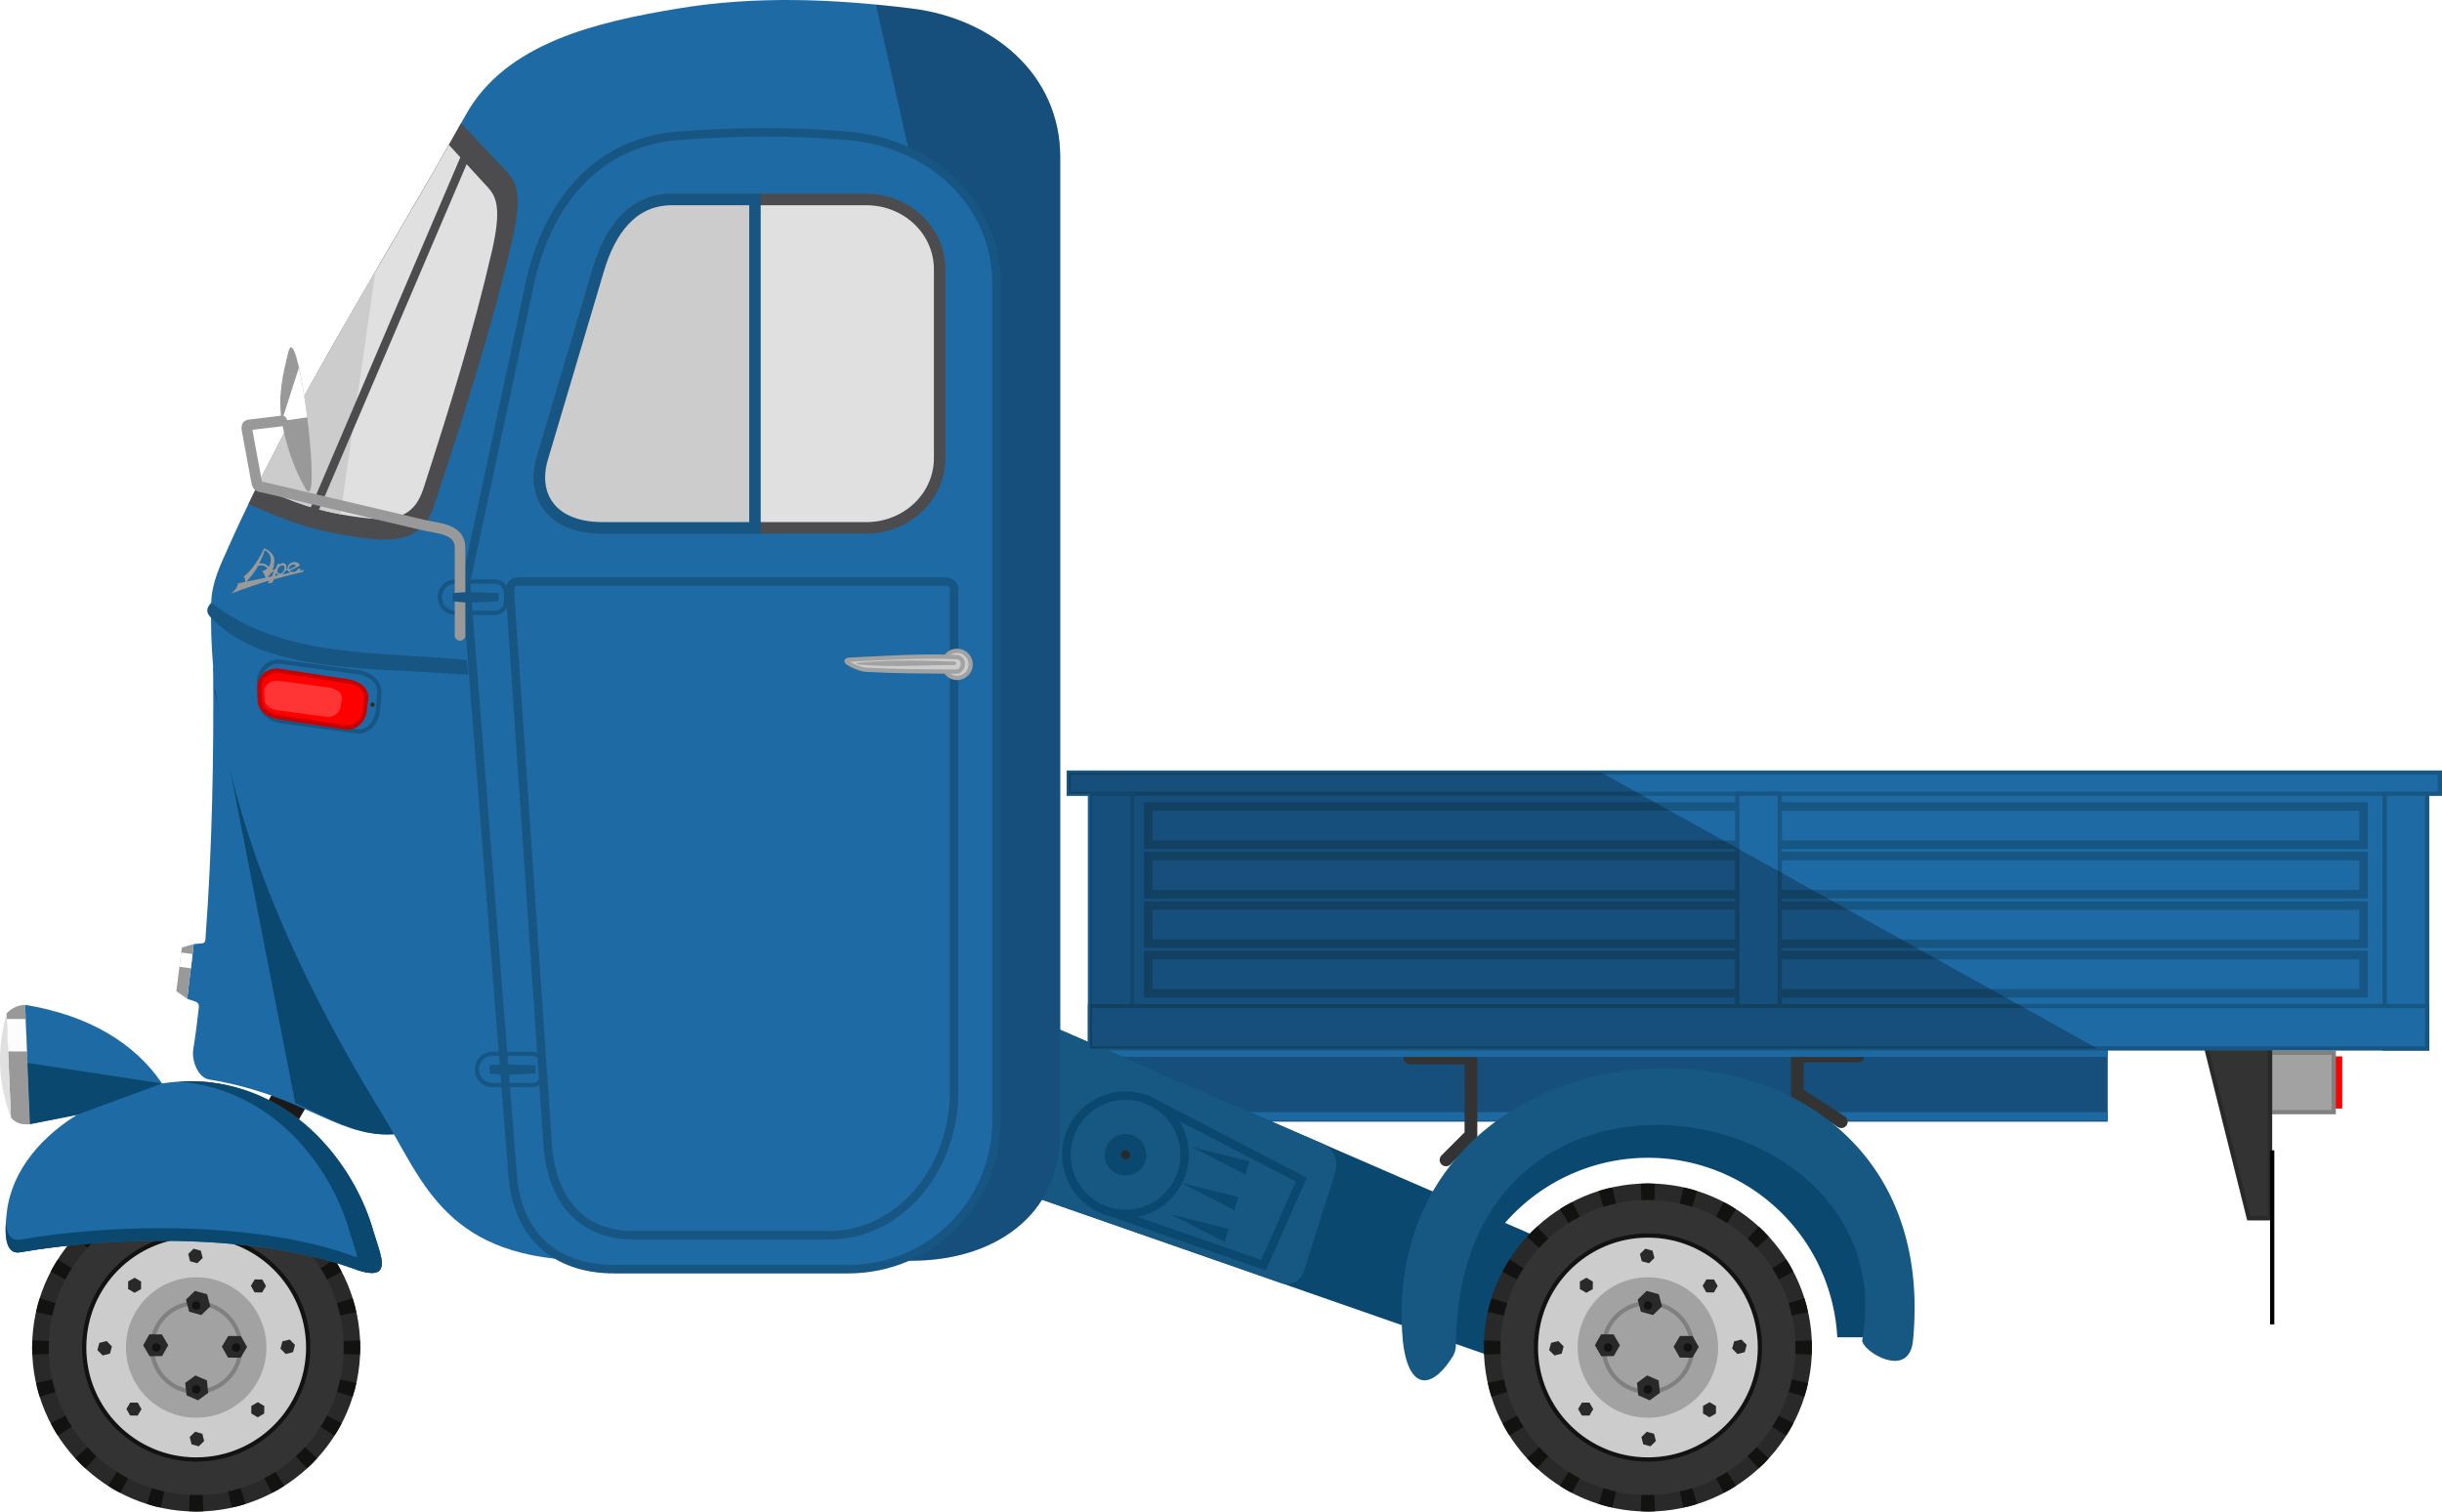 <?xml version="1.0" encoding="UTF-8" standalone="no"?>
<!-- Created with Inkscape (http://www.inkscape.org/) -->

<svg
   xmlns:dc="http://purl.org/dc/elements/1.1/"
   xmlns:cc="http://creativecommons.org/ns#"
   xmlns:rdf="http://www.w3.org/1999/02/22-rdf-syntax-ns#"
   xmlns:svg="http://www.w3.org/2000/svg"
   xmlns="http://www.w3.org/2000/svg"
   xmlns:sodipodi="http://sodipodi.sourceforge.net/DTD/sodipodi-0.dtd"
   xmlns:inkscape="http://www.inkscape.org/namespaces/inkscape"
   width="162.351mm"
   height="100.498mm"
   viewBox="0 0 575.259 356.095"
   id="svg2"
   version="1.1"
   inkscape:version="0.91 r13725"
   sodipodi:docname="Ape_car.svg">
  <defs
     id="defs4" />
  <sodipodi:namedview
     id="base"
     pagecolor="#ffffff"
     bordercolor="#666666"
     borderopacity="1.0"
     inkscape:pageopacity="0.0"
     inkscape:pageshadow="2"
     inkscape:zoom="1.5488964"
     inkscape:cx="255.94962"
     inkscape:cy="160.95167"
     inkscape:document-units="px"
     inkscape:current-layer="layer2"
     showgrid="false"
     inkscape:object-nodes="true"
     inkscape:snap-smooth-nodes="true"
     inkscape:window-width="1680"
     inkscape:window-height="999"
     inkscape:window-x="0"
     inkscape:window-y="0"
     inkscape:window-maximized="1"
     inkscape:snap-global="false"
     showguides="true"
     inkscape:guide-bbox="true"
     inkscape:snap-bbox="true"
     inkscape:snap-bbox-midpoints="true"
     inkscape:snap-object-midpoints="false"
     inkscape:snap-center="true"
     inkscape:snap-others="true"
     inkscape:object-paths="false"
     inkscape:snap-intersection-paths="true"
     fit-margin-top="0"
     fit-margin-left="0"
     fit-margin-right="0"
     fit-margin-bottom="0">
    <inkscape:grid
       type="xygrid"
       id="grid6428"
       originx="-890.241"
       originy="-725.906" />
  </sodipodi:namedview>
  <g
     inkscape:groupmode="layer"
     id="layer2"
     inkscape:label="ape"
     style="display:inline"
     transform="translate(-890.241,29.639)">
    <rect
       style="opacity:1;fill:#1a1a1a;fill-opacity:1;stroke:none;stroke-width:2;stroke-linecap:round;stroke-linejoin:round;stroke-miterlimit:4;stroke-dasharray:none;stroke-dashoffset:0;stroke-opacity:1"
       id="rect7545"
       width="8.446"
       height="14.609"
       x="939.002"
       y="-292.641"
       ry="6.8484301e-06"
       transform="matrix(0.863,0.505,-0.505,0.863,0,0)" />
    <path
       style="fill:#ff0000;fill-rule:evenodd;stroke:none;stroke-width:1px;stroke-linecap:butt;stroke-linejoin:miter;stroke-opacity:1"
       d="m 1440,231.506 2,0 0,-12.288 -2,0 c 0,4.096 0,8.192 0,12.288 z"
       id="path7299"
       inkscape:connector-curvature="0"
       sodipodi:nodetypes="ccccc" />
    <circle
       style="opacity:1;fill:#292929;fill-opacity:1;stroke:none;stroke-width:1;stroke-linecap:round;stroke-linejoin:bevel;stroke-miterlimit:4;stroke-dasharray:none;stroke-dashoffset:0;stroke-opacity:1"
       id="circle7371"
       cx="936.457"
       cy="287.809"
       r="38.646" />
    <circle
       r="34.757"
       cy="287.809"
       cx="936.457"
       id="circle7373"
       style="opacity:1;fill:#333333;fill-opacity:1;stroke:none;stroke-width:1;stroke-linecap:round;stroke-linejoin:bevel;stroke-miterlimit:4;stroke-dasharray:none;stroke-dashoffset:0;stroke-opacity:1" />
    <circle
       r="26.384"
       cy="287.809"
       cx="936.457"
       id="circle7375"
       style="opacity:1;fill:#cccccc;fill-opacity:1;stroke:#121210;stroke-width:1;stroke-linecap:round;stroke-linejoin:bevel;stroke-miterlimit:4;stroke-dasharray:none;stroke-dashoffset:0;stroke-opacity:1" />
    <circle
       style="opacity:1;fill:#a2a2a2;fill-opacity:1;stroke:#a2a2a2;stroke-width:1;stroke-linecap:round;stroke-linejoin:bevel;stroke-miterlimit:4;stroke-dasharray:none;stroke-dashoffset:0;stroke-opacity:1"
       id="circle7377"
       cx="936.457"
       cy="287.809"
       r="16.043" />
    <circle
       r="10.446"
       cy="287.809"
       cx="936.457"
       id="circle7379"
       style="opacity:1;fill:none;fill-opacity:1;stroke:#808080;stroke-width:1;stroke-linecap:round;stroke-linejoin:bevel;stroke-miterlimit:4;stroke-dasharray:none;stroke-dashoffset:0;stroke-opacity:1" />
    <path
       inkscape:transform-center-y="15.018567"
       inkscape:transform-center-x="15.01851"
       sodipodi:type="star"
       style="opacity:1;fill:#292929;fill-opacity:1;stroke:none;stroke-width:2.695;stroke-linecap:round;stroke-linejoin:miter;stroke-miterlimit:4;stroke-dasharray:none;stroke-dashoffset:0;stroke-opacity:1"
       id="path7389"
       sodipodi:sides="6"
       sodipodi:cx="1278.8846"
       sodipodi:cy="277.9856"
       sodipodi:r1="4.7717762"
       sodipodi:r2="4.1324797"
       sodipodi:arg1="0.59717666"
       sodipodi:arg2="1.1207754"
       inkscape:flatsided="true"
       inkscape:rounded="0"
       inkscape:randomized="0"
       d="m 1282.831,280.669 -4.297,2.076 -3.946,-2.683 0.351,-4.759 4.297,-2.076 3.946,2.683 z"
       transform="matrix(-0.334,-0.164,0.165,-0.331,1303.076,604.065)" />
    <path
       transform="matrix(-0.121,-0.352,0.351,-0.117,972.068,770.675)"
       d="m 1282.831,280.669 -4.297,2.076 -3.946,-2.683 0.351,-4.759 4.297,-2.076 3.946,2.683 z"
       inkscape:randomized="0"
       inkscape:rounded="0"
       inkscape:flatsided="true"
       sodipodi:arg2="1.1207754"
       sodipodi:arg1="0.59717666"
       sodipodi:r2="4.1324797"
       sodipodi:r1="4.7717762"
       sodipodi:cy="277.9856"
       sodipodi:cx="1278.8846"
       sodipodi:sides="6"
       id="path7391"
       style="opacity:1;fill:#292929;fill-opacity:1;stroke:none;stroke-width:2.695;stroke-linecap:round;stroke-linejoin:miter;stroke-miterlimit:4;stroke-dasharray:none;stroke-dashoffset:0;stroke-opacity:1"
       sodipodi:type="star"
       inkscape:transform-center-x="21.239424"
       inkscape:transform-center-y="4.1861863e-05" />
    <path
       inkscape:transform-center-y="-15.01851"
       inkscape:transform-center-x="15.018567"
       sodipodi:type="star"
       style="opacity:1;fill:#292929;fill-opacity:1;stroke:none;stroke-width:2.695;stroke-linecap:round;stroke-linejoin:miter;stroke-miterlimit:4;stroke-dasharray:none;stroke-dashoffset:0;stroke-opacity:1"
       id="path7393"
       sodipodi:sides="6"
       sodipodi:cx="1278.8846"
       sodipodi:cy="277.9856"
       sodipodi:r1="4.7717762"
       sodipodi:r2="4.1324797"
       sodipodi:arg1="0.59717666"
       sodipodi:arg2="1.1207754"
       inkscape:flatsided="true"
       inkscape:rounded="0"
       inkscape:randomized="0"
       d="m 1282.831,280.669 -4.297,2.076 -3.946,-2.683 0.351,-4.759 4.297,-2.076 3.946,2.683 z"
       transform="matrix(0.164,-0.334,0.331,0.165,620.2,654.428)" />
    <path
       inkscape:transform-center-y="31.767589"
       inkscape:transform-center-x="-18.39166"
       inkscape:connector-curvature="0"
       id="path7417"
       d="m 955.78,321.277 a 38.646,38.646 0 0 0 1.43,-0.895 l -2.089,-3.278 a 34.757,34.757 0 0 1 -1.285,0.805 34.757,34.757 0 0 1 -1.349,0.691 l 1.793,3.446 a 38.646,38.646 0 0 0 1.5,-0.769 z"
       style="fill:#121210;fill-opacity:1;fill-rule:evenodd;stroke:none;stroke-width:1px;stroke-linecap:butt;stroke-linejoin:miter;stroke-opacity:1" />
    <path
       style="fill:#121210;fill-opacity:1;fill-rule:evenodd;stroke:none;stroke-width:1px;stroke-linecap:butt;stroke-linejoin:miter;stroke-opacity:1"
       d="m 946.459,325.138 a 38.646,38.646 0 0 0 1.613,-0.494 l -1.169,-3.706 a 34.757,34.757 0 0 1 -1.45,0.445 34.757,34.757 0 0 1 -1.482,0.318 l 0.84,3.793 a 38.646,38.646 0 0 0 1.648,-0.355 z"
       id="path7419"
       inkscape:connector-curvature="0"
       inkscape:transform-center-x="-9.56471"
       inkscape:transform-center-y="35.407019" />
    <path
       inkscape:transform-center-y="36.665029"
       inkscape:transform-center-x="-0.00090999999"
       inkscape:connector-curvature="0"
       id="path7421"
       d="m 936.457,326.455 a 38.646,38.646 0 0 0 1.685,-0.06 l -0.17,-3.883 a 34.757,34.757 0 0 1 -1.516,0.055 34.757,34.757 0 0 1 -1.514,-0.076 l -0.17,3.881 a 38.646,38.646 0 0 0 1.684,0.084 z"
       style="fill:#121210;fill-opacity:1;fill-rule:evenodd;stroke:none;stroke-width:1px;stroke-linecap:butt;stroke-linejoin:miter;stroke-opacity:1" />
    <path
       style="fill:#121210;fill-opacity:1;fill-rule:evenodd;stroke:none;stroke-width:1px;stroke-linecap:butt;stroke-linejoin:miter;stroke-opacity:1"
       d="m 926.454,325.138 a 38.646,38.646 0 0 0 1.644,0.378 l 0.841,-3.794 a 34.757,34.757 0 0 1 -1.478,-0.339 34.757,34.757 0 0 1 -1.442,-0.465 l -1.169,3.705 a 38.646,38.646 0 0 0 1.605,0.517 z"
       id="path7423"
       inkscape:connector-curvature="0"
       inkscape:transform-center-x="9.56269"
       inkscape:transform-center-y="35.408449" />
    <path
       inkscape:transform-center-y="31.769374"
       inkscape:transform-center-x="18.38964"
       inkscape:connector-curvature="0"
       id="path7425"
       d="m 917.134,321.277 a 38.646,38.646 0 0 0 1.49,0.791 l 1.794,-3.448 a 34.757,34.757 0 0 1 -1.34,-0.71 34.757,34.757 0 0 1 -1.273,-0.823 l -2.088,3.276 a 38.646,38.646 0 0 0 1.416,0.915 z"
       style="fill:#121210;fill-opacity:1;fill-rule:evenodd;stroke:none;stroke-width:1px;stroke-linecap:butt;stroke-linejoin:miter;stroke-opacity:1" />
    <path
       style="fill:#121210;fill-opacity:1;fill-rule:evenodd;stroke:none;stroke-width:1px;stroke-linecap:butt;stroke-linejoin:miter;stroke-opacity:1"
       d="m 909.13,315.136 a 38.646,38.646 0 0 0 1.234,1.149 l 2.625,-2.866 a 34.757,34.757 0 0 1 -1.11,-1.033 34.757,34.757 0 0 1 -1.017,-1.124 l -2.864,2.624 a 38.646,38.646 0 0 0 1.131,1.25 z"
       id="path7427"
       inkscape:connector-curvature="0"
       inkscape:transform-center-x="25.96334"
       inkscape:transform-center-y="25.965264" />
    <path
       inkscape:transform-center-y="18.391654"
       inkscape:transform-center-x="31.76764"
       inkscape:connector-curvature="0"
       id="path7429"
       d="m 902.988,307.132 a 38.646,38.646 0 0 0 0.895,1.43 l 3.278,-2.089 a 34.757,34.757 0 0 1 -0.805,-1.285 34.757,34.757 0 0 1 -0.691,-1.349 l -3.446,1.793 a 38.646,38.646 0 0 0 0.769,1.5 z"
       style="fill:#121210;fill-opacity:1;fill-rule:evenodd;stroke:none;stroke-width:1px;stroke-linecap:butt;stroke-linejoin:miter;stroke-opacity:1" />
    <path
       style="fill:#121210;fill-opacity:1;fill-rule:evenodd;stroke:none;stroke-width:1px;stroke-linecap:butt;stroke-linejoin:miter;stroke-opacity:1"
       d="m 899.127,297.811 a 38.646,38.646 0 0 0 0.494,1.612 l 3.707,-1.169 a 34.757,34.757 0 0 1 -0.445,-1.45 34.757,34.757 0 0 1 -0.318,-1.482 l -3.793,0.84 a 38.646,38.646 0 0 0 0.355,1.648 z"
       id="path7431"
       inkscape:connector-curvature="0"
       inkscape:transform-center-x="35.40704"
       inkscape:transform-center-y="9.564684" />
    <path
       inkscape:transform-center-y="0.00087899999"
       inkscape:transform-center-x="36.66519"
       inkscape:connector-curvature="0"
       id="path7433"
       d="m 897.81,287.809 a 38.646,38.646 0 0 0 0.06,1.685 l 3.883,-0.17 a 34.757,34.757 0 0 1 -0.055,-1.515 34.757,34.757 0 0 1 0.076,-1.514 l -3.881,-0.17 a 38.646,38.646 0 0 0 -0.084,1.684 z"
       style="fill:#121210;fill-opacity:1;fill-rule:evenodd;stroke:none;stroke-width:1px;stroke-linecap:butt;stroke-linejoin:miter;stroke-opacity:1" />
    <path
       style="fill:#121210;fill-opacity:1;fill-rule:evenodd;stroke:none;stroke-width:1px;stroke-linecap:butt;stroke-linejoin:miter;stroke-opacity:1"
       d="m 899.127,277.806 a 38.646,38.646 0 0 0 -0.378,1.644 l 3.795,0.841 a 34.757,34.757 0 0 1 0.339,-1.478 34.757,34.757 0 0 1 0.465,-1.442 l -3.705,-1.169 a 38.646,38.646 0 0 0 -0.517,1.605 z"
       id="path7436"
       inkscape:connector-curvature="0"
       inkscape:transform-center-x="35.40859"
       inkscape:transform-center-y="-9.562756" />
    <path
       inkscape:transform-center-y="-18.389696"
       inkscape:transform-center-x="31.76949"
       inkscape:connector-curvature="0"
       id="path7439"
       d="m 902.988,268.485 a 38.646,38.646 0 0 0 -0.791,1.49 l 3.448,1.794 a 34.757,34.757 0 0 1 0.71,-1.34 34.757,34.757 0 0 1 0.823,-1.273 l -3.276,-2.088 a 38.646,38.646 0 0 0 -0.915,1.416 z"
       style="fill:#121210;fill-opacity:1;fill-rule:evenodd;stroke:none;stroke-width:1px;stroke-linecap:butt;stroke-linejoin:miter;stroke-opacity:1" />
    <path
       style="fill:#121210;fill-opacity:1;fill-rule:evenodd;stroke:none;stroke-width:1px;stroke-linecap:butt;stroke-linejoin:miter;stroke-opacity:1"
       d="m 909.129,260.481 a 38.646,38.646 0 0 0 -1.149,1.234 l 2.866,2.625 a 34.757,34.757 0 0 1 1.033,-1.11 34.757,34.757 0 0 1 1.124,-1.017 l -2.624,-2.864 a 38.646,38.646 0 0 0 -1.25,1.131 z"
       id="path7443"
       inkscape:connector-curvature="0"
       inkscape:transform-center-x="25.96539"
       inkscape:transform-center-y="-25.963416" />
    <path
       inkscape:transform-center-y="-31.767766"
       inkscape:transform-center-x="18.39174"
       inkscape:connector-curvature="0"
       id="path7445"
       d="m 917.133,254.34 a 38.646,38.646 0 0 0 -1.43,0.895 l 2.089,3.278 a 34.757,34.757 0 0 1 1.285,-0.805 34.757,34.757 0 0 1 1.349,-0.691 l -1.793,-3.446 a 38.646,38.646 0 0 0 -1.5,0.769 z"
       style="fill:#121210;fill-opacity:1;fill-rule:evenodd;stroke:none;stroke-width:1px;stroke-linecap:butt;stroke-linejoin:miter;stroke-opacity:1" />
    <path
       style="fill:#121210;fill-opacity:1;fill-rule:evenodd;stroke:none;stroke-width:1px;stroke-linecap:butt;stroke-linejoin:miter;stroke-opacity:1"
       d="m 926.454,250.479 a 38.646,38.646 0 0 0 -1.613,0.494 l 1.169,3.707 a 34.757,34.757 0 0 1 1.45,-0.445 34.757,34.757 0 0 1 1.482,-0.318 l -0.84,-3.793 a 38.646,38.646 0 0 0 -1.648,0.355 z"
       id="path7449"
       inkscape:connector-curvature="0"
       inkscape:transform-center-x="9.56474"
       inkscape:transform-center-y="-35.407186" />
    <path
       sodipodi:type="star"
       style="opacity:1;fill:#292929;fill-opacity:1;stroke:none;stroke-width:1.614;stroke-linecap:round;stroke-linejoin:miter;stroke-miterlimit:4;stroke-dasharray:none;stroke-dashoffset:0;stroke-opacity:1"
       id="path7481"
       sodipodi:sides="6"
       sodipodi:cx="1278.8846"
       sodipodi:cy="277.9856"
       sodipodi:r1="4.7717762"
       sodipodi:r2="4.1324797"
       sodipodi:arg1="0.59717666"
       sodipodi:arg2="1.1207754"
       inkscape:flatsided="true"
       inkscape:rounded="0"
       inkscape:randomized="0"
       d="m 1282.831,280.669 -4.297,2.076 -3.946,-2.683 0.351,-4.759 4.297,-2.076 3.946,2.683 z"
       transform="matrix(0.051,0.619,-0.616,0.046,1032.931,-517.138)" />
    <circle
       style="opacity:1;fill:#121210;fill-opacity:1;stroke:none;stroke-width:1;stroke-linecap:round;stroke-linejoin:miter;stroke-miterlimit:4;stroke-dasharray:none;stroke-dashoffset:0;stroke-opacity:1"
       id="circle7483"
       cx="927.063"
       cy="287.809"
       r="1" />
    <rect
       style="display:inline;opacity:1;fill:#1e6aa4;fill-opacity:1;stroke:none;stroke-width:1;stroke-linecap:round;stroke-linejoin:miter;stroke-miterlimit:4;stroke-dasharray:none;stroke-dashoffset:0;stroke-opacity:1"
       id="rect7233"
       width="315"
       height="60"
       x="1147"
       y="157.362"
       ry="6.8484333e-06" />
    <path
       transform="matrix(0.004,-0.185,0.184,0.006,1144.504,483.249)"
       d="m 1282.831,280.669 -4.297,2.076 -3.946,-2.683 0.351,-4.759 4.297,-2.076 3.946,2.683 z"
       inkscape:randomized="0"
       inkscape:rounded="0"
       inkscape:flatsided="true"
       sodipodi:arg2="1.1207754"
       sodipodi:arg1="0.59717666"
       sodipodi:r2="4.1324797"
       sodipodi:r1="4.7717762"
       sodipodi:cy="277.9856"
       sodipodi:cx="1278.8846"
       sodipodi:sides="6"
       id="path7264"
       style="opacity:1;fill:#292929;fill-opacity:1;stroke:none;stroke-width:5.414;stroke-linecap:round;stroke-linejoin:miter;stroke-miterlimit:4;stroke-dasharray:none;stroke-dashoffset:0;stroke-opacity:1"
       sodipodi:type="star"
       inkscape:transform-center-x="0.015085159"
       inkscape:transform-center-y="0.011026665" />
    <path
       inkscape:transform-center-y="0.018616378"
       inkscape:transform-center-x="0.0015206852"
       sodipodi:type="star"
       style="opacity:1;fill:#292929;fill-opacity:1;stroke:none;stroke-width:5.414;stroke-linecap:round;stroke-linejoin:miter;stroke-miterlimit:4;stroke-dasharray:none;stroke-dashoffset:0;stroke-opacity:1"
       id="path7266"
       sodipodi:sides="6"
       sodipodi:cx="1278.8846"
       sodipodi:cy="277.9856"
       sodipodi:r1="4.7717762"
       sodipodi:r2="4.1324797"
       sodipodi:arg1="0.59717666"
       sodipodi:arg2="1.1207754"
       inkscape:flatsided="true"
       inkscape:rounded="0"
       inkscape:randomized="0"
       d="m 1282.831,280.669 -4.297,2.076 -3.946,-2.683 0.351,-4.759 4.297,-2.076 3.946,2.683 z"
       transform="matrix(-0.137,-0.124,0.125,-0.135,1334.381,464.956)" />
    <rect
       style="opacity:1;fill:#1e6aa4;fill-opacity:1;stroke:#185884;stroke-width:1;stroke-linecap:round;stroke-linejoin:miter;stroke-miterlimit:4;stroke-dasharray:none;stroke-dashoffset:0;stroke-opacity:1"
       id="rect7373"
       width="323"
       height="5"
       x="1142"
       y="152.362"
       ry="6.8484301e-06" />
    <rect
       style="opacity:1;fill:#1e6aa4;fill-opacity:1;stroke:#1a5e90;stroke-width:1;stroke-linecap:round;stroke-linejoin:miter;stroke-miterlimit:4;stroke-dasharray:none;stroke-dashoffset:0;stroke-opacity:1"
       id="rect7377"
       width="10"
       height="60"
       x="1147"
       y="157.362"
       ry="6.8484301e-06" />
    <rect
       ry="6.8484301e-06"
       y="157.362"
       x="1452"
       height="60"
       width="10"
       id="rect7379"
       style="opacity:1;fill:#1e6aa4;fill-opacity:1;stroke:#175682;stroke-width:1;stroke-linecap:round;stroke-linejoin:miter;stroke-miterlimit:4;stroke-dasharray:none;stroke-dashoffset:0;stroke-opacity:1" />
    <rect
       style="opacity:1;fill:none;fill-opacity:1;stroke:#175682;stroke-width:2;stroke-linecap:round;stroke-linejoin:miter;stroke-miterlimit:4;stroke-dasharray:none;stroke-dashoffset:0;stroke-opacity:1"
       id="rect7383"
       width="286.271"
       height="9"
       x="1160.729"
       y="160.362"
       ry="6.8484301e-06" />
    <rect
       ry="6.8484301e-06"
       y="172.029"
       x="1160.729"
       height="9"
       width="286.271"
       id="rect7393"
       style="opacity:1;fill:none;fill-opacity:1;stroke:#175682;stroke-width:2;stroke-linecap:round;stroke-linejoin:miter;stroke-miterlimit:4;stroke-dasharray:none;stroke-dashoffset:0;stroke-opacity:1" />
    <rect
       style="opacity:1;fill:none;fill-opacity:1;stroke:#175682;stroke-width:2;stroke-linecap:round;stroke-linejoin:miter;stroke-miterlimit:4;stroke-dasharray:none;stroke-dashoffset:0;stroke-opacity:1"
       id="rect7395"
       width="286.271"
       height="9"
       x="1160.729"
       y="183.696"
       ry="6.8484301e-06" />
    <rect
       ry="6.8484301e-06"
       y="195.362"
       x="1160.729"
       height="9"
       width="286.271"
       id="rect7397"
       style="opacity:1;fill:none;fill-opacity:1;stroke:#175682;stroke-width:2;stroke-linecap:round;stroke-linejoin:miter;stroke-miterlimit:4;stroke-dasharray:none;stroke-dashoffset:0;stroke-opacity:1" />
    <path
       style="fill:#999999;fill-rule:evenodd;stroke:none;stroke-width:1px;stroke-linecap:butt;stroke-linejoin:miter;stroke-opacity:1"
       d="m 897.303,235.184 -1.137,-28.092 c -1.717,0.048 -3.169,0.739 -4.383,2.013 l 1.04,24.573 c 1.441,1.549 2.817,1.638 4.48,1.506 z"
       id="path7497"
       inkscape:connector-curvature="0"
       sodipodi:nodetypes="ccccc" />
    <path
       style="fill:#e0e0e0;fill-opacity:1;fill-rule:evenodd;stroke:none;stroke-width:1px;stroke-linecap:butt;stroke-linejoin:miter;stroke-opacity:1"
       d="m 892.823,233.677 c -2.536,-6.815 -3.764,-14.452 -1.04,-24.573 z"
       id="path7499"
       inkscape:connector-curvature="0"
       sodipodi:nodetypes="ccc" />
    <rect
       style="opacity:1;fill:#1e6aa4;fill-opacity:1;stroke:#175682;stroke-width:1;stroke-linecap:round;stroke-linejoin:miter;stroke-miterlimit:4;stroke-dasharray:none;stroke-dashoffset:0;stroke-opacity:1"
       id="rect7381"
       width="10"
       height="60"
       x="1299.5"
       y="157.362"
       ry="6.8484301e-06" />
    <rect
       style="opacity:1;fill:#164f7b;fill-opacity:1;stroke:none;stroke-width:1;stroke-linecap:round;stroke-linejoin:miter;stroke-miterlimit:4;stroke-dasharray:none;stroke-dashoffset:0;stroke-opacity:1"
       id="rect7239"
       width="246.724"
       height="17.25"
       x="1140.031"
       y="217.362" />
    <path
       style="fill:#a2a2a2;fill-opacity:1;fill-rule:evenodd;stroke:#808080;stroke-width:1px;stroke-linecap:butt;stroke-linejoin:miter;stroke-opacity:1"
       d="m 1425,218.362 0,14 15,0 0,-14 z"
       id="path7297"
       inkscape:connector-curvature="0" />
    <path
       style="fill:#333333;fill-opacity:1;fill-rule:evenodd;stroke:#292929;stroke-width:1px;stroke-linecap:butt;stroke-linejoin:miter;stroke-opacity:1"
       d="m 1425,217.362 0,40 -5,0 -10,-40 z"
       id="path7292"
       inkscape:connector-curvature="0" />
    <path
       style="fill:#000000;fill-rule:evenodd;stroke:none;stroke-width:1px;stroke-linecap:butt;stroke-linejoin:miter;stroke-opacity:1"
       d="m 1425,241.362 1,0 0,41 -1,0 z"
       id="path7294"
       inkscape:connector-curvature="0" />
    <rect
       style="opacity:0.97;fill:#1e6aa4;fill-opacity:1;stroke:none;stroke-width:1;stroke-linecap:round;stroke-linejoin:miter;stroke-miterlimit:4;stroke-dasharray:none;stroke-dashoffset:0;stroke-opacity:1"
       id="rect7303"
       width="246.724"
       height="2"
       x="1140.031"
       y="232.362" />
    <path
       style="fill:none;fill-rule:evenodd;stroke:#333333;stroke-width:3;stroke-linecap:round;stroke-linejoin:miter;stroke-miterlimit:4;stroke-dasharray:none;stroke-opacity:1"
       d="m 1222.408,219.612 14.342,0 0,18.125 -5.875,5.875"
       id="path7241"
       inkscape:connector-curvature="0"
       sodipodi:nodetypes="cccc" />
    <path
       style="fill:none;fill-rule:evenodd;stroke:#333333;stroke-width:3;stroke-linecap:round;stroke-linejoin:miter;stroke-miterlimit:4;stroke-dasharray:none;stroke-opacity:1"
       d="m 1327.947,219.125 -14.319,0 0,8.75 10.372,6.737"
       id="path7243"
       inkscape:connector-curvature="0"
       sodipodi:nodetypes="cccc" />
    <rect
       y="217.362"
       x="1140.031"
       height="2"
       width="246.724"
       id="rect7301"
       style="opacity:0.97;fill:#1e6aa4;fill-opacity:1;stroke:none;stroke-width:1;stroke-linecap:round;stroke-linejoin:miter;stroke-miterlimit:4;stroke-dasharray:none;stroke-dashoffset:0;stroke-opacity:1" />
    <path
       style="display:inline;opacity:0.97;fill:#ffffff;fill-opacity:1;stroke:none;stroke-width:2;stroke-linecap:round;stroke-linejoin:round;stroke-miterlimit:4;stroke-dasharray:none;stroke-dashoffset:0;stroke-opacity:1"
       d="m 891.838,210.42 0.324,7.646 4.447,0 -0.309,-7.646 -4.463,0 z"
       id="rect7327"
       inkscape:connector-curvature="0" />
    <path
       style="opacity:1;fill:#0a486f;fill-opacity:1;stroke:none;stroke-width:1;stroke-linecap:round;stroke-linejoin:miter;stroke-miterlimit:4;stroke-dasharray:none;stroke-dashoffset:0;stroke-opacity:1"
       d="m 1131.46,209.265 166.036,72.063 -10.579,24.375 -171.384,-59.74 z"
       id="rect7236"
       inkscape:connector-curvature="0"
       sodipodi:nodetypes="ccccc" />
    <path
       style="opacity:1;fill:#175882;fill-opacity:1;stroke:none;stroke-width:1;stroke-linecap:round;stroke-linejoin:miter;stroke-miterlimit:4;stroke-dasharray:none;stroke-dashoffset:0;stroke-opacity:1"
       d="m 1131.461,209.266 -15.928,36.697 76.535,26.678 c 1.932,0.673 4.518,-0.279 5.317,-2.799 l 7.431,-23.437 c 0.965,-3.043 -0.815,-5.656 -3.289,-6.73 z"
       id="path7235"
       inkscape:connector-curvature="0"
       sodipodi:nodetypes="ccssssc" />
    <path
       sodipodi:nodetypes="ccccc"
       inkscape:connector-curvature="0"
       id="path7249"
       d="m 1160.791,229.576 36.002,18.677 -8.927,20.162 -38.259,-13.336 z"
       style="opacity:1;fill:none;fill-opacity:1;stroke:#0a486f;stroke-width:2;stroke-linecap:round;stroke-linejoin:miter;stroke-miterlimit:4;stroke-dasharray:none;stroke-dashoffset:0;stroke-opacity:1" />
    <circle
       r="13.925"
       cy="242.404"
       cx="1155.375"
       id="circle7247"
       style="opacity:1;fill:#175882;fill-opacity:1;stroke:#0a486f;stroke-width:2;stroke-linecap:round;stroke-linejoin:miter;stroke-miterlimit:4;stroke-dasharray:none;stroke-dashoffset:0;stroke-opacity:1" />
    <circle
       style="opacity:1;fill:#0a486f;fill-opacity:1;stroke:none;stroke-width:1;stroke-linecap:round;stroke-linejoin:miter;stroke-miterlimit:4;stroke-dasharray:none;stroke-dashoffset:0;stroke-opacity:1"
       id="path7245"
       cx="1155.375"
       cy="242.404"
       r="4.907" />
    <circle
       r="1.042"
       cy="242.404"
       cx="1155.375"
       id="circle7233"
       style="opacity:1;fill:#292929;fill-opacity:1;stroke:none;stroke-width:1;stroke-linecap:round;stroke-linejoin:miter;stroke-miterlimit:4;stroke-dasharray:none;stroke-dashoffset:0;stroke-opacity:1" />
    <path
       style="opacity:1;fill:#0a486f;fill-opacity:1;fill-rule:evenodd;stroke:none;stroke-width:1px;stroke-linecap:butt;stroke-linejoin:miter;stroke-opacity:1"
       d="m 1184.588,243.951 -0.961,3.124 -12.658,-6.516 z"
       id="path7307"
       inkscape:connector-curvature="0" />
    <path
       inkscape:connector-curvature="0"
       id="path7309"
       d="m 1182,252.362 -0.961,3.124 -12.658,-6.516 z"
       style="opacity:1;fill:#0a486f;fill-opacity:1;fill-rule:evenodd;stroke:none;stroke-width:1px;stroke-linecap:butt;stroke-linejoin:miter;stroke-opacity:1" />
    <path
       style="opacity:1;fill:#0a486f;fill-opacity:1;fill-rule:evenodd;stroke:none;stroke-width:1px;stroke-linecap:butt;stroke-linejoin:miter;stroke-opacity:1"
       d="m 1179.697,259.847 -0.961,3.124 -12.658,-6.516 z"
       id="path7311"
       inkscape:connector-curvature="0" />
    <circle
       r="38.646"
       cy="287.809"
       cx="1278.437"
       id="circle7298"
       style="opacity:1;fill:#292929;fill-opacity:1;stroke:none;stroke-width:1;stroke-linecap:round;stroke-linejoin:bevel;stroke-miterlimit:4;stroke-dasharray:none;stroke-dashoffset:0;stroke-opacity:1" />
    <circle
       style="opacity:1;fill:#333333;fill-opacity:1;stroke:none;stroke-width:1;stroke-linecap:round;stroke-linejoin:bevel;stroke-miterlimit:4;stroke-dasharray:none;stroke-dashoffset:0;stroke-opacity:1"
       id="circle7327"
       cx="1278.437"
       cy="287.809"
       r="34.757" />
    <circle
       style="opacity:1;fill:#cccccc;fill-opacity:1;stroke:#121210;stroke-width:1;stroke-linecap:round;stroke-linejoin:bevel;stroke-miterlimit:4;stroke-dasharray:none;stroke-dashoffset:0;stroke-opacity:1"
       id="path7296"
       cx="1278.438"
       cy="287.809"
       r="26.384" />
    <circle
       r="16.043"
       cy="287.809"
       cx="1278.438"
       id="circle7300"
       style="opacity:1;fill:#a2a2a2;fill-opacity:1;stroke:#a2a2a2;stroke-width:1;stroke-linecap:round;stroke-linejoin:bevel;stroke-miterlimit:4;stroke-dasharray:none;stroke-dashoffset:0;stroke-opacity:1" />
    <circle
       style="opacity:1;fill:none;fill-opacity:1;stroke:#808080;stroke-width:1;stroke-linecap:round;stroke-linejoin:bevel;stroke-miterlimit:4;stroke-dasharray:none;stroke-dashoffset:0;stroke-opacity:1"
       id="circle7330"
       cx="1278.438"
       cy="287.809"
       r="10.446" />
    <path
       transform="matrix(0.334,0.164,-0.165,0.331,911.819,-28.448)"
       d="m 1282.831,280.669 -4.297,2.076 -3.946,-2.683 0.351,-4.759 4.297,-2.076 3.946,2.683 z"
       inkscape:randomized="0"
       inkscape:rounded="0"
       inkscape:flatsided="true"
       sodipodi:arg2="1.1207754"
       sodipodi:arg1="0.59717666"
       sodipodi:r2="4.1324797"
       sodipodi:r1="4.7717762"
       sodipodi:cy="277.9856"
       sodipodi:cx="1278.8846"
       sodipodi:sides="6"
       id="path7336"
       style="opacity:1;fill:#292929;fill-opacity:1;stroke:none;stroke-width:2.695;stroke-linecap:round;stroke-linejoin:miter;stroke-miterlimit:4;stroke-dasharray:none;stroke-dashoffset:0;stroke-opacity:1"
       sodipodi:type="star"
       inkscape:transform-center-x="-15.018533"
       inkscape:transform-center-y="-15.018536" />
    <path
       inkscape:transform-center-y="-1.1861863e-05"
       inkscape:transform-center-x="-21.239444"
       sodipodi:type="star"
       style="opacity:1;fill:#292929;fill-opacity:1;stroke:none;stroke-width:2.695;stroke-linecap:round;stroke-linejoin:miter;stroke-miterlimit:4;stroke-dasharray:none;stroke-dashoffset:0;stroke-opacity:1"
       id="path7350"
       sodipodi:sides="6"
       sodipodi:cx="1278.8846"
       sodipodi:cy="277.9856"
       sodipodi:r1="4.7717762"
       sodipodi:r2="4.1324797"
       sodipodi:arg1="0.59717666"
       sodipodi:arg2="1.1207754"
       inkscape:flatsided="true"
       inkscape:rounded="0"
       inkscape:randomized="0"
       d="m 1282.831,280.669 -4.297,2.076 -3.946,-2.683 0.351,-4.759 4.297,-2.076 3.946,2.683 z"
       transform="matrix(0.121,0.352,-0.351,0.117,1242.826,-195.057)" />
    <path
       transform="matrix(-0.164,0.334,-0.331,-0.165,1594.694,-78.81)"
       d="m 1282.831,280.669 -4.297,2.076 -3.946,-2.683 0.351,-4.759 4.297,-2.076 3.946,2.683 z"
       inkscape:randomized="0"
       inkscape:rounded="0"
       inkscape:flatsided="true"
       sodipodi:arg2="1.1207754"
       sodipodi:arg1="0.59717666"
       sodipodi:r2="4.1324797"
       sodipodi:r1="4.7717762"
       sodipodi:cy="277.9856"
       sodipodi:cx="1278.8846"
       sodipodi:sides="6"
       id="path7352"
       style="opacity:1;fill:#292929;fill-opacity:1;stroke:none;stroke-width:2.695;stroke-linecap:round;stroke-linejoin:miter;stroke-miterlimit:4;stroke-dasharray:none;stroke-dashoffset:0;stroke-opacity:1"
       sodipodi:type="star"
       inkscape:transform-center-x="-15.018547"
       inkscape:transform-center-y="15.018542" />
    <path
       inkscape:transform-center-y="21.239434"
       inkscape:transform-center-x="-2.1861863e-05"
       sodipodi:type="star"
       style="opacity:1;fill:#292929;fill-opacity:1;stroke:none;stroke-width:2.695;stroke-linecap:round;stroke-linejoin:miter;stroke-miterlimit:4;stroke-dasharray:none;stroke-dashoffset:0;stroke-opacity:1"
       id="path7354"
       sodipodi:sides="6"
       sodipodi:cx="1278.8846"
       sodipodi:cy="277.9856"
       sodipodi:r1="4.7717762"
       sodipodi:r2="4.1324797"
       sodipodi:arg1="0.59717666"
       sodipodi:arg2="1.1207754"
       inkscape:flatsided="true"
       inkscape:rounded="0"
       inkscape:randomized="0"
       d="m 1282.831,280.669 -4.297,2.076 -3.946,-2.683 0.351,-4.759 4.297,-2.076 3.946,2.683 z"
       transform="matrix(-0.352,0.121,-0.117,-0.351,1761.303,252.197)" />
    <path
       transform="matrix(-0.334,-0.164,0.165,-0.331,1645.056,604.065)"
       d="m 1282.831,280.669 -4.297,2.076 -3.946,-2.683 0.351,-4.759 4.297,-2.076 3.946,2.683 z"
       inkscape:randomized="0"
       inkscape:rounded="0"
       inkscape:flatsided="true"
       sodipodi:arg2="1.1207754"
       sodipodi:arg1="0.59717666"
       sodipodi:r2="4.1324797"
       sodipodi:r1="4.7717762"
       sodipodi:cy="277.9856"
       sodipodi:cx="1278.8846"
       sodipodi:sides="6"
       id="path7356"
       style="opacity:1;fill:#292929;fill-opacity:1;stroke:none;stroke-width:2.695;stroke-linecap:round;stroke-linejoin:miter;stroke-miterlimit:4;stroke-dasharray:none;stroke-dashoffset:0;stroke-opacity:1"
       sodipodi:type="star"
       inkscape:transform-center-x="15.01851"
       inkscape:transform-center-y="15.018567" />
    <path
       inkscape:transform-center-y="4.1861863e-05"
       inkscape:transform-center-x="21.239424"
       sodipodi:type="star"
       style="opacity:1;fill:#292929;fill-opacity:1;stroke:none;stroke-width:2.695;stroke-linecap:round;stroke-linejoin:miter;stroke-miterlimit:4;stroke-dasharray:none;stroke-dashoffset:0;stroke-opacity:1"
       id="path7358"
       sodipodi:sides="6"
       sodipodi:cx="1278.8846"
       sodipodi:cy="277.9856"
       sodipodi:r1="4.7717762"
       sodipodi:r2="4.1324797"
       sodipodi:arg1="0.59717666"
       sodipodi:arg2="1.1207754"
       inkscape:flatsided="true"
       inkscape:rounded="0"
       inkscape:randomized="0"
       d="m 1282.831,280.669 -4.297,2.076 -3.946,-2.683 0.351,-4.759 4.297,-2.076 3.946,2.683 z"
       transform="matrix(-0.121,-0.352,0.351,-0.117,1314.049,770.675)" />
    <path
       transform="matrix(0.164,-0.334,0.331,0.165,962.181,654.428)"
       d="m 1282.831,280.669 -4.297,2.076 -3.946,-2.683 0.351,-4.759 4.297,-2.076 3.946,2.683 z"
       inkscape:randomized="0"
       inkscape:rounded="0"
       inkscape:flatsided="true"
       sodipodi:arg2="1.1207754"
       sodipodi:arg1="0.59717666"
       sodipodi:r2="4.1324797"
       sodipodi:r1="4.7717762"
       sodipodi:cy="277.9856"
       sodipodi:cx="1278.8846"
       sodipodi:sides="6"
       id="path7360"
       style="opacity:1;fill:#292929;fill-opacity:1;stroke:none;stroke-width:2.695;stroke-linecap:round;stroke-linejoin:miter;stroke-miterlimit:4;stroke-dasharray:none;stroke-dashoffset:0;stroke-opacity:1"
       sodipodi:type="star"
       inkscape:transform-center-x="15.018567"
       inkscape:transform-center-y="-15.01851" />
    <path
       inkscape:transform-center-y="-21.239424"
       inkscape:transform-center-x="4.1861863e-05"
       sodipodi:type="star"
       style="opacity:1;fill:#292929;fill-opacity:1;stroke:none;stroke-width:2.695;stroke-linecap:round;stroke-linejoin:miter;stroke-miterlimit:4;stroke-dasharray:none;stroke-dashoffset:0;stroke-opacity:1"
       id="path7362"
       sodipodi:sides="6"
       sodipodi:cx="1278.8846"
       sodipodi:cy="277.9856"
       sodipodi:r1="4.7717762"
       sodipodi:r2="4.1324797"
       sodipodi:arg1="0.59717666"
       sodipodi:arg2="1.1207754"
       inkscape:flatsided="true"
       inkscape:rounded="0"
       inkscape:randomized="0"
       d="m 1282.831,280.669 -4.297,2.076 -3.946,-2.683 0.351,-4.759 4.297,-2.076 3.946,2.683 z"
       transform="matrix(0.352,-0.121,0.117,0.351,795.572,323.42)" />
    <path
       style="fill:#121210;fill-opacity:1;fill-rule:evenodd;stroke:none;stroke-width:1px;stroke-linecap:butt;stroke-linejoin:miter;stroke-opacity:1"
       d="m 1278.438,249.162 a 38.646,38.646 0 0 0 -1.685,0.06 l 0.17,3.883 a 34.757,34.757 0 0 1 1.516,-0.055 34.757,34.757 0 0 1 1.514,0.076 l 0.17,-3.881 a 38.646,38.646 0 0 0 -1.684,-0.084 z"
       id="path7339"
       inkscape:connector-curvature="0"
       inkscape:transform-center-x="0.00094008972"
       inkscape:transform-center-y="-36.664131" />
    <path
       inkscape:transform-center-y="-35.407816"
       inkscape:transform-center-x="-9.5624599"
       inkscape:connector-curvature="0"
       id="path7351"
       d="m 1288.44,250.479 a 38.646,38.646 0 0 0 -1.644,-0.378 l -0.841,3.794 a 34.757,34.757 0 0 1 1.478,0.339 34.757,34.757 0 0 1 1.442,0.465 l 1.169,-3.705 a 38.646,38.646 0 0 0 -1.605,-0.517 z"
       style="fill:#121210;fill-opacity:1;fill-rule:evenodd;stroke:none;stroke-width:1px;stroke-linecap:butt;stroke-linejoin:miter;stroke-opacity:1" />
    <path
       style="fill:#121210;fill-opacity:1;fill-rule:evenodd;stroke:none;stroke-width:1px;stroke-linecap:butt;stroke-linejoin:miter;stroke-opacity:1"
       d="m 1297.761,254.34 a 38.646,38.646 0 0 0 -1.49,-0.79 l -1.794,3.448 a 34.757,34.757 0 0 1 1.34,0.71 34.757,34.757 0 0 1 1.273,0.823 l 2.088,-3.276 a 38.646,38.646 0 0 0 -1.416,-0.915 z"
       id="path7353"
       inkscape:connector-curvature="0"
       inkscape:transform-center-x="-18.38926"
       inkscape:transform-center-y="-31.768801" />
    <path
       inkscape:transform-center-y="-25.964801"
       inkscape:transform-center-x="-25.96281"
       inkscape:connector-curvature="0"
       id="path7355"
       d="m 1305.765,260.481 a 38.646,38.646 0 0 0 -1.235,-1.149 l -2.625,2.866 a 34.757,34.757 0 0 1 1.11,1.033 34.757,34.757 0 0 1 1.016,1.124 l 2.864,-2.624 a 38.646,38.646 0 0 0 -1.131,-1.25 z"
       style="fill:#121210;fill-opacity:1;fill-rule:evenodd;stroke:none;stroke-width:1px;stroke-linecap:butt;stroke-linejoin:miter;stroke-opacity:1" />
    <path
       style="fill:#121210;fill-opacity:1;fill-rule:evenodd;stroke:none;stroke-width:1px;stroke-linecap:butt;stroke-linejoin:miter;stroke-opacity:1"
       d="m 1311.906,268.485 a 38.646,38.646 0 0 0 -0.895,-1.429 l -3.278,2.089 a 34.757,34.757 0 0 1 0.805,1.285 34.757,34.757 0 0 1 0.691,1.349 l 3.446,-1.793 a 38.646,38.646 0 0 0 -0.769,-1.5 z"
       id="path7357"
       inkscape:connector-curvature="0"
       inkscape:transform-center-x="-31.76706"
       inkscape:transform-center-y="-18.391331" />
    <path
       inkscape:transform-center-y="-9.564521"
       inkscape:transform-center-x="-35.40641"
       inkscape:connector-curvature="0"
       id="path7359"
       d="m 1315.767,277.806 a 38.646,38.646 0 0 0 -0.495,-1.612 l -3.707,1.169 a 34.757,34.757 0 0 1 0.445,1.45 34.757,34.757 0 0 1 0.318,1.482 l 3.793,-0.84 a 38.646,38.646 0 0 0 -0.355,-1.648 z"
       style="fill:#121210;fill-opacity:1;fill-rule:evenodd;stroke:none;stroke-width:1px;stroke-linecap:butt;stroke-linejoin:miter;stroke-opacity:1" />
    <path
       style="fill:#121210;fill-opacity:1;fill-rule:evenodd;stroke:none;stroke-width:1px;stroke-linecap:butt;stroke-linejoin:miter;stroke-opacity:1"
       d="m 1317.084,287.809 a 38.646,38.646 0 0 0 -0.06,-1.685 l -3.883,0.17 a 34.757,34.757 0 0 1 0.055,1.516 34.757,34.757 0 0 1 -0.076,1.514 l 3.881,0.17 a 38.646,38.646 0 0 0 0.084,-1.684 z"
       id="path7361"
       inkscape:connector-curvature="0"
       inkscape:transform-center-x="-36.66501"
       inkscape:transform-center-y="-0.00091599999" />
    <path
       inkscape:transform-center-y="9.562659"
       inkscape:transform-center-x="-35.40841"
       inkscape:connector-curvature="0"
       id="path7363"
       d="m 1315.767,297.811 a 38.646,38.646 0 0 0 0.378,-1.644 l -3.794,-0.841 a 34.757,34.757 0 0 1 -0.339,1.478 34.757,34.757 0 0 1 -0.465,1.442 l 3.705,1.169 a 38.646,38.646 0 0 0 0.517,-1.605 z"
       style="fill:#121210;fill-opacity:1;fill-rule:evenodd;stroke:none;stroke-width:1px;stroke-linecap:butt;stroke-linejoin:miter;stroke-opacity:1" />
    <path
       style="fill:#121210;fill-opacity:1;fill-rule:evenodd;stroke:none;stroke-width:1px;stroke-linecap:butt;stroke-linejoin:miter;stroke-opacity:1"
       d="m 1311.906,307.132 a 38.646,38.646 0 0 0 0.791,-1.49 l -3.447,-1.794 a 34.757,34.757 0 0 1 -0.71,1.34 34.757,34.757 0 0 1 -0.823,1.273 l 3.276,2.088 a 38.646,38.646 0 0 0 0.915,-1.416 z"
       id="path7365"
       inkscape:connector-curvature="0"
       inkscape:transform-center-x="-31.76931"
       inkscape:transform-center-y="18.389569" />
    <path
       inkscape:transform-center-y="25.963254"
       inkscape:transform-center-x="-25.96521"
       inkscape:connector-curvature="0"
       id="path7367"
       d="m 1305.765,315.136 a 38.646,38.646 0 0 0 1.149,-1.234 l -2.866,-2.625 a 34.757,34.757 0 0 1 -1.033,1.11 34.757,34.757 0 0 1 -1.124,1.017 l 2.624,2.864 a 38.646,38.646 0 0 0 1.25,-1.131 z"
       style="fill:#121210;fill-opacity:1;fill-rule:evenodd;stroke:none;stroke-width:1px;stroke-linecap:butt;stroke-linejoin:miter;stroke-opacity:1" />
    <path
       style="fill:#121210;fill-opacity:1;fill-rule:evenodd;stroke:none;stroke-width:1px;stroke-linecap:butt;stroke-linejoin:miter;stroke-opacity:1"
       d="m 1297.761,321.277 a 38.646,38.646 0 0 0 1.43,-0.895 l -2.089,-3.278 a 34.757,34.757 0 0 1 -1.285,0.805 34.757,34.757 0 0 1 -1.349,0.691 l 1.793,3.446 a 38.646,38.646 0 0 0 1.5,-0.769 z"
       id="path7370"
       inkscape:connector-curvature="0"
       inkscape:transform-center-x="-18.39166"
       inkscape:transform-center-y="31.767589" />
    <path
       inkscape:transform-center-y="35.407019"
       inkscape:transform-center-x="-9.56471"
       inkscape:connector-curvature="0"
       id="path7372"
       d="m 1288.44,325.138 a 38.646,38.646 0 0 0 1.613,-0.494 l -1.169,-3.706 a 34.757,34.757 0 0 1 -1.45,0.445 34.757,34.757 0 0 1 -1.482,0.318 l 0.84,3.793 a 38.646,38.646 0 0 0 1.648,-0.355 z"
       style="fill:#121210;fill-opacity:1;fill-rule:evenodd;stroke:none;stroke-width:1px;stroke-linecap:butt;stroke-linejoin:miter;stroke-opacity:1" />
    <path
       style="fill:#121210;fill-opacity:1;fill-rule:evenodd;stroke:none;stroke-width:1px;stroke-linecap:butt;stroke-linejoin:miter;stroke-opacity:1"
       d="m 1278.438,326.455 a 38.646,38.646 0 0 0 1.685,-0.06 l -0.17,-3.883 a 34.757,34.757 0 0 1 -1.516,0.055 34.757,34.757 0 0 1 -1.514,-0.076 l -0.17,3.881 a 38.646,38.646 0 0 0 1.684,0.084 z"
       id="path7374"
       inkscape:connector-curvature="0"
       inkscape:transform-center-x="-0.00090999999"
       inkscape:transform-center-y="36.665029" />
    <path
       inkscape:transform-center-y="35.408449"
       inkscape:transform-center-x="9.56269"
       inkscape:connector-curvature="0"
       id="path7376"
       d="m 1268.435,325.138 a 38.646,38.646 0 0 0 1.644,0.378 l 0.841,-3.794 a 34.757,34.757 0 0 1 -1.478,-0.339 34.757,34.757 0 0 1 -1.442,-0.465 l -1.169,3.705 a 38.646,38.646 0 0 0 1.605,0.517 z"
       style="fill:#121210;fill-opacity:1;fill-rule:evenodd;stroke:none;stroke-width:1px;stroke-linecap:butt;stroke-linejoin:miter;stroke-opacity:1" />
    <path
       style="fill:#121210;fill-opacity:1;fill-rule:evenodd;stroke:none;stroke-width:1px;stroke-linecap:butt;stroke-linejoin:miter;stroke-opacity:1"
       d="m 1259.114,321.277 a 38.646,38.646 0 0 0 1.49,0.791 l 1.794,-3.448 a 34.757,34.757 0 0 1 -1.34,-0.71 34.757,34.757 0 0 1 -1.273,-0.823 l -2.088,3.276 a 38.646,38.646 0 0 0 1.416,0.915 z"
       id="path7378"
       inkscape:connector-curvature="0"
       inkscape:transform-center-x="18.38964"
       inkscape:transform-center-y="31.769374" />
    <path
       inkscape:transform-center-y="25.965264"
       inkscape:transform-center-x="25.96334"
       inkscape:connector-curvature="0"
       id="path7380"
       d="m 1251.11,315.136 a 38.646,38.646 0 0 0 1.234,1.149 l 2.625,-2.866 a 34.757,34.757 0 0 1 -1.11,-1.033 34.757,34.757 0 0 1 -1.017,-1.124 l -2.864,2.624 a 38.646,38.646 0 0 0 1.131,1.25 z"
       style="fill:#121210;fill-opacity:1;fill-rule:evenodd;stroke:none;stroke-width:1px;stroke-linecap:butt;stroke-linejoin:miter;stroke-opacity:1" />
    <path
       style="fill:#121210;fill-opacity:1;fill-rule:evenodd;stroke:none;stroke-width:1px;stroke-linecap:butt;stroke-linejoin:miter;stroke-opacity:1"
       d="m 1244.969,307.132 a 38.646,38.646 0 0 0 0.895,1.43 l 3.278,-2.089 a 34.757,34.757 0 0 1 -0.805,-1.285 34.757,34.757 0 0 1 -0.691,-1.349 l -3.446,1.793 a 38.646,38.646 0 0 0 0.769,1.5 z"
       id="path7382"
       inkscape:connector-curvature="0"
       inkscape:transform-center-x="31.76764"
       inkscape:transform-center-y="18.391654" />
    <path
       inkscape:transform-center-y="9.564684"
       inkscape:transform-center-x="35.40704"
       inkscape:connector-curvature="0"
       id="path7384"
       d="m 1241.108,297.811 a 38.646,38.646 0 0 0 0.494,1.612 l 3.707,-1.169 a 34.757,34.757 0 0 1 -0.445,-1.45 34.757,34.757 0 0 1 -0.318,-1.482 l -3.793,0.84 a 38.646,38.646 0 0 0 0.355,1.648 z"
       style="fill:#121210;fill-opacity:1;fill-rule:evenodd;stroke:none;stroke-width:1px;stroke-linecap:butt;stroke-linejoin:miter;stroke-opacity:1" />
    <path
       style="fill:#121210;fill-opacity:1;fill-rule:evenodd;stroke:none;stroke-width:1px;stroke-linecap:butt;stroke-linejoin:miter;stroke-opacity:1"
       d="m 1239.791,287.809 a 38.646,38.646 0 0 0 0.06,1.685 l 3.883,-0.17 a 34.757,34.757 0 0 1 -0.055,-1.515 34.757,34.757 0 0 1 0.076,-1.514 l -3.881,-0.17 a 38.646,38.646 0 0 0 -0.084,1.684 z"
       id="path7386"
       inkscape:connector-curvature="0"
       inkscape:transform-center-x="36.66519"
       inkscape:transform-center-y="0.00087899999" />
    <path
       inkscape:transform-center-y="-9.562756"
       inkscape:transform-center-x="35.40859"
       inkscape:connector-curvature="0"
       id="path7388"
       d="m 1241.108,277.806 a 38.646,38.646 0 0 0 -0.378,1.644 l 3.795,0.841 a 34.757,34.757 0 0 1 0.339,-1.478 34.757,34.757 0 0 1 0.465,-1.442 l -3.705,-1.169 a 38.646,38.646 0 0 0 -0.517,1.605 z"
       style="fill:#121210;fill-opacity:1;fill-rule:evenodd;stroke:none;stroke-width:1px;stroke-linecap:butt;stroke-linejoin:miter;stroke-opacity:1" />
    <path
       style="fill:#121210;fill-opacity:1;fill-rule:evenodd;stroke:none;stroke-width:1px;stroke-linecap:butt;stroke-linejoin:miter;stroke-opacity:1"
       d="m 1244.968,268.485 a 38.646,38.646 0 0 0 -0.791,1.49 l 3.448,1.794 a 34.757,34.757 0 0 1 0.71,-1.34 34.757,34.757 0 0 1 0.823,-1.273 l -3.276,-2.088 a 38.646,38.646 0 0 0 -0.915,1.416 z"
       id="path7390"
       inkscape:connector-curvature="0"
       inkscape:transform-center-x="31.76949"
       inkscape:transform-center-y="-18.389696" />
    <path
       inkscape:transform-center-y="-25.963416"
       inkscape:transform-center-x="25.96539"
       inkscape:connector-curvature="0"
       id="path7392"
       d="m 1251.11,260.481 a 38.646,38.646 0 0 0 -1.149,1.234 l 2.866,2.625 a 34.757,34.757 0 0 1 1.033,-1.11 34.757,34.757 0 0 1 1.124,-1.017 l -2.624,-2.864 a 38.646,38.646 0 0 0 -1.25,1.131 z"
       style="fill:#121210;fill-opacity:1;fill-rule:evenodd;stroke:none;stroke-width:1px;stroke-linecap:butt;stroke-linejoin:miter;stroke-opacity:1" />
    <path
       style="fill:#121210;fill-opacity:1;fill-rule:evenodd;stroke:none;stroke-width:1px;stroke-linecap:butt;stroke-linejoin:miter;stroke-opacity:1"
       d="m 1259.114,254.34 a 38.646,38.646 0 0 0 -1.43,0.895 l 2.089,3.278 a 34.757,34.757 0 0 1 1.285,-0.805 34.757,34.757 0 0 1 1.349,-0.691 l -1.793,-3.446 a 38.646,38.646 0 0 0 -1.5,0.769 z"
       id="path7394"
       inkscape:connector-curvature="0"
       inkscape:transform-center-x="18.39174"
       inkscape:transform-center-y="-31.767766" />
    <path
       inkscape:transform-center-y="-35.407186"
       inkscape:transform-center-x="9.56474"
       inkscape:connector-curvature="0"
       id="path7396"
       d="m 1268.435,250.479 a 38.646,38.646 0 0 0 -1.613,0.494 l 1.169,3.707 a 34.757,34.757 0 0 1 1.45,-0.445 34.757,34.757 0 0 1 1.482,-0.318 l -0.84,-3.793 a 38.646,38.646 0 0 0 -1.648,0.355 z"
       style="fill:#121210;fill-opacity:1;fill-rule:evenodd;stroke:none;stroke-width:1px;stroke-linecap:butt;stroke-linejoin:miter;stroke-opacity:1" />
    <path
       sodipodi:type="star"
       style="opacity:1;fill:#292929;fill-opacity:1;stroke:none;stroke-width:1.614;stroke-linecap:round;stroke-linejoin:miter;stroke-miterlimit:4;stroke-dasharray:none;stroke-dashoffset:0;stroke-opacity:1"
       id="path7302"
       sodipodi:sides="6"
       sodipodi:cx="1278.8846"
       sodipodi:cy="277.9856"
       sodipodi:r1="4.7717762"
       sodipodi:r2="4.1324797"
       sodipodi:arg1="0.59717666"
       sodipodi:arg2="1.1207754"
       inkscape:flatsided="true"
       inkscape:rounded="0"
       inkscape:randomized="0"
       d="m 1282.831,280.669 -4.297,2.076 -3.946,-2.683 0.351,-4.759 4.297,-2.076 3.946,2.683 z"
       transform="matrix(0.469,0.408,-0.41,0.462,793.069,-372.895)" />
    <circle
       style="opacity:1;fill:#121210;fill-opacity:1;stroke:none;stroke-width:1;stroke-linecap:round;stroke-linejoin:miter;stroke-miterlimit:4;stroke-dasharray:none;stroke-dashoffset:0;stroke-opacity:1"
       id="path7306"
       cx="1278.438"
       cy="277.923"
       r="1" />
    <path
       transform="matrix(0.611,-0.115,0.109,0.608,466.866,275.376)"
       d="m 1282.831,280.669 -4.297,2.076 -3.946,-2.683 0.351,-4.759 4.297,-2.076 3.946,2.683 z"
       inkscape:randomized="0"
       inkscape:rounded="0"
       inkscape:flatsided="true"
       sodipodi:arg2="1.1207754"
       sodipodi:arg1="0.59717666"
       sodipodi:r2="4.1324797"
       sodipodi:r1="4.7717762"
       sodipodi:cy="277.9856"
       sodipodi:cx="1278.8846"
       sodipodi:sides="6"
       id="path7314"
       style="opacity:1;fill:#292929;fill-opacity:1;stroke:none;stroke-width:1.614;stroke-linecap:round;stroke-linejoin:miter;stroke-miterlimit:4;stroke-dasharray:none;stroke-dashoffset:0;stroke-opacity:1"
       sodipodi:type="star" />
    <circle
       r="1"
       cy="297.694"
       cx="1278.438"
       id="circle7316"
       style="opacity:1;fill:#121210;fill-opacity:1;stroke:none;stroke-width:1;stroke-linecap:round;stroke-linejoin:miter;stroke-miterlimit:4;stroke-dasharray:none;stroke-dashoffset:0;stroke-opacity:1" />
    <path
       sodipodi:type="star"
       style="opacity:1;fill:#292929;fill-opacity:1;stroke:none;stroke-width:1.614;stroke-linecap:round;stroke-linejoin:miter;stroke-miterlimit:4;stroke-dasharray:none;stroke-dashoffset:0;stroke-opacity:1"
       id="path7320"
       sodipodi:sides="6"
       sodipodi:cx="1278.8846"
       sodipodi:cy="277.9856"
       sodipodi:r1="4.7717762"
       sodipodi:r2="4.1324797"
       sodipodi:arg1="0.59717666"
       sodipodi:arg2="1.1207754"
       inkscape:flatsided="true"
       inkscape:rounded="0"
       inkscape:randomized="0"
       d="m 1282.831,280.669 -4.297,2.076 -3.946,-2.683 0.351,-4.759 4.297,-2.076 3.946,2.683 z"
       transform="matrix(0.558,0.273,-0.276,0.553,650.558,-215.211)" />
    <circle
       style="opacity:1;fill:#121210;fill-opacity:1;stroke:none;stroke-width:1;stroke-linecap:round;stroke-linejoin:miter;stroke-miterlimit:4;stroke-dasharray:none;stroke-dashoffset:0;stroke-opacity:1"
       id="circle7322"
       cx="1287.832"
       cy="287.809"
       r="1" />
    <path
       transform="matrix(0.051,0.619,-0.616,0.046,1374.911,-517.138)"
       d="m 1282.831,280.669 -4.297,2.076 -3.946,-2.683 0.351,-4.759 4.297,-2.076 3.946,2.683 z"
       inkscape:randomized="0"
       inkscape:rounded="0"
       inkscape:flatsided="true"
       sodipodi:arg2="1.1207754"
       sodipodi:arg1="0.59717666"
       sodipodi:r2="4.1324797"
       sodipodi:r1="4.7717762"
       sodipodi:cy="277.9856"
       sodipodi:cx="1278.8846"
       sodipodi:sides="6"
       id="path7326"
       style="opacity:1;fill:#292929;fill-opacity:1;stroke:none;stroke-width:1.614;stroke-linecap:round;stroke-linejoin:miter;stroke-miterlimit:4;stroke-dasharray:none;stroke-dashoffset:0;stroke-opacity:1"
       sodipodi:type="star" />
    <circle
       r="1"
       cy="287.809"
       cx="1269.043"
       id="circle7328"
       style="opacity:1;fill:#121210;fill-opacity:1;stroke:none;stroke-width:1;stroke-linecap:round;stroke-linejoin:miter;stroke-miterlimit:4;stroke-dasharray:none;stroke-dashoffset:0;stroke-opacity:1" />
    <path
       inkscape:transform-center-y="-15.018536"
       inkscape:transform-center-x="-15.018533"
       sodipodi:type="star"
       style="opacity:1;fill:#292929;fill-opacity:1;stroke:none;stroke-width:2.695;stroke-linecap:round;stroke-linejoin:miter;stroke-miterlimit:4;stroke-dasharray:none;stroke-dashoffset:0;stroke-opacity:1"
       id="path7381"
       sodipodi:sides="6"
       sodipodi:cx="1278.8846"
       sodipodi:cy="277.9856"
       sodipodi:r1="4.7717762"
       sodipodi:r2="4.1324797"
       sodipodi:arg1="0.59717666"
       sodipodi:arg2="1.1207754"
       inkscape:flatsided="true"
       inkscape:rounded="0"
       inkscape:randomized="0"
       d="m 1282.831,280.669 -4.297,2.076 -3.946,-2.683 0.351,-4.759 4.297,-2.076 3.946,2.683 z"
       transform="matrix(0.334,0.164,-0.165,0.331,569.838,-28.448)" />
    <path
       transform="matrix(0.121,0.352,-0.351,0.117,900.845,-195.057)"
       d="m 1282.831,280.669 -4.297,2.076 -3.946,-2.683 0.351,-4.759 4.297,-2.076 3.946,2.683 z"
       inkscape:randomized="0"
       inkscape:rounded="0"
       inkscape:flatsided="true"
       sodipodi:arg2="1.1207754"
       sodipodi:arg1="0.59717666"
       sodipodi:r2="4.1324797"
       sodipodi:r1="4.7717762"
       sodipodi:cy="277.9856"
       sodipodi:cx="1278.8846"
       sodipodi:sides="6"
       id="path7383"
       style="opacity:1;fill:#292929;fill-opacity:1;stroke:none;stroke-width:2.695;stroke-linecap:round;stroke-linejoin:miter;stroke-miterlimit:4;stroke-dasharray:none;stroke-dashoffset:0;stroke-opacity:1"
       sodipodi:type="star"
       inkscape:transform-center-x="-21.239444"
       inkscape:transform-center-y="-1.1861863e-05" />
    <path
       inkscape:transform-center-y="15.018542"
       inkscape:transform-center-x="-15.018547"
       sodipodi:type="star"
       style="opacity:1;fill:#292929;fill-opacity:1;stroke:none;stroke-width:2.695;stroke-linecap:round;stroke-linejoin:miter;stroke-miterlimit:4;stroke-dasharray:none;stroke-dashoffset:0;stroke-opacity:1"
       id="path7385"
       sodipodi:sides="6"
       sodipodi:cx="1278.8846"
       sodipodi:cy="277.9856"
       sodipodi:r1="4.7717762"
       sodipodi:r2="4.1324797"
       sodipodi:arg1="0.59717666"
       sodipodi:arg2="1.1207754"
       inkscape:flatsided="true"
       inkscape:rounded="0"
       inkscape:randomized="0"
       d="m 1282.831,280.669 -4.297,2.076 -3.946,-2.683 0.351,-4.759 4.297,-2.076 3.946,2.683 z"
       transform="matrix(-0.164,0.334,-0.331,-0.165,1252.713,-78.81)" />
    <path
       transform="matrix(-0.352,0.121,-0.117,-0.351,1419.323,252.197)"
       d="m 1282.831,280.669 -4.297,2.076 -3.946,-2.683 0.351,-4.759 4.297,-2.076 3.946,2.683 z"
       inkscape:randomized="0"
       inkscape:rounded="0"
       inkscape:flatsided="true"
       sodipodi:arg2="1.1207754"
       sodipodi:arg1="0.59717666"
       sodipodi:r2="4.1324797"
       sodipodi:r1="4.7717762"
       sodipodi:cy="277.9856"
       sodipodi:cx="1278.8846"
       sodipodi:sides="6"
       id="path7387"
       style="opacity:1;fill:#292929;fill-opacity:1;stroke:none;stroke-width:2.695;stroke-linecap:round;stroke-linejoin:miter;stroke-miterlimit:4;stroke-dasharray:none;stroke-dashoffset:0;stroke-opacity:1"
       sodipodi:type="star"
       inkscape:transform-center-x="-2.1861863e-05"
       inkscape:transform-center-y="21.239434" />
    <path
       transform="matrix(0.352,-0.121,0.117,0.351,453.591,323.42)"
       d="m 1282.831,280.669 -4.297,2.076 -3.946,-2.683 0.351,-4.759 4.297,-2.076 3.946,2.683 z"
       inkscape:randomized="0"
       inkscape:rounded="0"
       inkscape:flatsided="true"
       sodipodi:arg2="1.1207754"
       sodipodi:arg1="0.59717666"
       sodipodi:r2="4.1324797"
       sodipodi:r1="4.7717762"
       sodipodi:cy="277.9856"
       sodipodi:cx="1278.8846"
       sodipodi:sides="6"
       id="path7395"
       style="opacity:1;fill:#292929;fill-opacity:1;stroke:none;stroke-width:2.695;stroke-linecap:round;stroke-linejoin:miter;stroke-miterlimit:4;stroke-dasharray:none;stroke-dashoffset:0;stroke-opacity:1"
       sodipodi:type="star"
       inkscape:transform-center-x="4.1861863e-05"
       inkscape:transform-center-y="-21.239424" />
    <path
       inkscape:transform-center-y="-36.664131"
       inkscape:transform-center-x="0.00094008972"
       inkscape:connector-curvature="0"
       id="path7397"
       d="m 936.457,249.162 a 38.646,38.646 0 0 0 -1.685,0.06 l 0.17,3.883 a 34.757,34.757 0 0 1 1.516,-0.055 34.757,34.757 0 0 1 1.514,0.076 l 0.17,-3.881 a 38.646,38.646 0 0 0 -1.684,-0.084 z"
       style="fill:#121210;fill-opacity:1;fill-rule:evenodd;stroke:none;stroke-width:1px;stroke-linecap:butt;stroke-linejoin:miter;stroke-opacity:1" />
    <path
       style="fill:#121210;fill-opacity:1;fill-rule:evenodd;stroke:none;stroke-width:1px;stroke-linecap:butt;stroke-linejoin:miter;stroke-opacity:1"
       d="m 946.459,250.479 a 38.646,38.646 0 0 0 -1.644,-0.378 l -0.841,3.794 a 34.757,34.757 0 0 1 1.478,0.339 34.757,34.757 0 0 1 1.442,0.465 l 1.169,-3.705 a 38.646,38.646 0 0 0 -1.605,-0.517 z"
       id="path7399"
       inkscape:connector-curvature="0"
       inkscape:transform-center-x="-9.5624599"
       inkscape:transform-center-y="-35.407816" />
    <path
       inkscape:transform-center-y="-31.768801"
       inkscape:transform-center-x="-18.38926"
       inkscape:connector-curvature="0"
       id="path7401"
       d="m 955.78,254.34 a 38.646,38.646 0 0 0 -1.49,-0.79 l -1.794,3.448 a 34.757,34.757 0 0 1 1.34,0.71 34.757,34.757 0 0 1 1.273,0.823 l 2.088,-3.276 a 38.646,38.646 0 0 0 -1.416,-0.915 z"
       style="fill:#121210;fill-opacity:1;fill-rule:evenodd;stroke:none;stroke-width:1px;stroke-linecap:butt;stroke-linejoin:miter;stroke-opacity:1" />
    <path
       style="fill:#121210;fill-opacity:1;fill-rule:evenodd;stroke:none;stroke-width:1px;stroke-linecap:butt;stroke-linejoin:miter;stroke-opacity:1"
       d="m 963.784,260.481 a 38.646,38.646 0 0 0 -1.235,-1.149 l -2.625,2.866 a 34.757,34.757 0 0 1 1.11,1.033 34.757,34.757 0 0 1 1.016,1.124 l 2.864,-2.624 a 38.646,38.646 0 0 0 -1.131,-1.25 z"
       id="path7403"
       inkscape:connector-curvature="0"
       inkscape:transform-center-x="-25.96281"
       inkscape:transform-center-y="-25.964801" />
    <path
       inkscape:transform-center-y="-18.391331"
       inkscape:transform-center-x="-31.76706"
       inkscape:connector-curvature="0"
       id="path7405"
       d="m 969.926,268.485 a 38.646,38.646 0 0 0 -0.895,-1.429 l -3.278,2.089 a 34.757,34.757 0 0 1 0.805,1.285 34.757,34.757 0 0 1 0.691,1.349 l 3.446,-1.793 a 38.646,38.646 0 0 0 -0.769,-1.5 z"
       style="fill:#121210;fill-opacity:1;fill-rule:evenodd;stroke:none;stroke-width:1px;stroke-linecap:butt;stroke-linejoin:miter;stroke-opacity:1" />
    <path
       style="fill:#121210;fill-opacity:1;fill-rule:evenodd;stroke:none;stroke-width:1px;stroke-linecap:butt;stroke-linejoin:miter;stroke-opacity:1"
       d="m 973.786,277.806 a 38.646,38.646 0 0 0 -0.495,-1.612 l -3.707,1.169 a 34.757,34.757 0 0 1 0.445,1.45 34.757,34.757 0 0 1 0.318,1.482 l 3.793,-0.84 a 38.646,38.646 0 0 0 -0.355,-1.648 z"
       id="path7407"
       inkscape:connector-curvature="0"
       inkscape:transform-center-x="-35.40641"
       inkscape:transform-center-y="-9.564521" />
    <path
       inkscape:transform-center-y="-0.00091599999"
       inkscape:transform-center-x="-36.66501"
       inkscape:connector-curvature="0"
       id="path7409"
       d="m 975.103,287.809 a 38.646,38.646 0 0 0 -0.06,-1.685 l -3.883,0.17 a 34.757,34.757 0 0 1 0.055,1.516 34.757,34.757 0 0 1 -0.076,1.514 l 3.881,0.17 a 38.646,38.646 0 0 0 0.084,-1.684 z"
       style="fill:#121210;fill-opacity:1;fill-rule:evenodd;stroke:none;stroke-width:1px;stroke-linecap:butt;stroke-linejoin:miter;stroke-opacity:1" />
    <path
       style="fill:#121210;fill-opacity:1;fill-rule:evenodd;stroke:none;stroke-width:1px;stroke-linecap:butt;stroke-linejoin:miter;stroke-opacity:1"
       d="m 973.786,297.811 a 38.646,38.646 0 0 0 0.378,-1.644 l -3.794,-0.841 a 34.757,34.757 0 0 1 -0.339,1.478 34.757,34.757 0 0 1 -0.465,1.442 l 3.705,1.169 a 38.646,38.646 0 0 0 0.517,-1.605 z"
       id="path7411"
       inkscape:connector-curvature="0"
       inkscape:transform-center-x="-35.40841"
       inkscape:transform-center-y="9.562659" />
    <path
       inkscape:transform-center-y="18.389569"
       inkscape:transform-center-x="-31.76931"
       inkscape:connector-curvature="0"
       id="path7413"
       d="m 969.926,307.132 a 38.646,38.646 0 0 0 0.791,-1.49 l -3.447,-1.794 a 34.757,34.757 0 0 1 -0.71,1.34 34.757,34.757 0 0 1 -0.823,1.273 l 3.276,2.088 a 38.646,38.646 0 0 0 0.915,-1.416 z"
       style="fill:#121210;fill-opacity:1;fill-rule:evenodd;stroke:none;stroke-width:1px;stroke-linecap:butt;stroke-linejoin:miter;stroke-opacity:1" />
    <path
       style="fill:#121210;fill-opacity:1;fill-rule:evenodd;stroke:none;stroke-width:1px;stroke-linecap:butt;stroke-linejoin:miter;stroke-opacity:1"
       d="m 963.784,315.136 a 38.646,38.646 0 0 0 1.149,-1.234 l -2.866,-2.625 a 34.757,34.757 0 0 1 -1.033,1.11 34.757,34.757 0 0 1 -1.124,1.017 l 2.624,2.864 a 38.646,38.646 0 0 0 1.25,-1.131 z"
       id="path7415"
       inkscape:connector-curvature="0"
       inkscape:transform-center-x="-25.96521"
       inkscape:transform-center-y="25.963254" />
    <path
       transform="matrix(0.469,0.408,-0.41,0.462,451.089,-372.895)"
       d="m 1282.831,280.669 -4.297,2.076 -3.946,-2.683 0.351,-4.759 4.297,-2.076 3.946,2.683 z"
       inkscape:randomized="0"
       inkscape:rounded="0"
       inkscape:flatsided="true"
       sodipodi:arg2="1.1207754"
       sodipodi:arg1="0.59717666"
       sodipodi:r2="4.1324797"
       sodipodi:r1="4.7717762"
       sodipodi:cy="277.9856"
       sodipodi:cx="1278.8846"
       sodipodi:sides="6"
       id="path7451"
       style="opacity:1;fill:#292929;fill-opacity:1;stroke:none;stroke-width:1.614;stroke-linecap:round;stroke-linejoin:miter;stroke-miterlimit:4;stroke-dasharray:none;stroke-dashoffset:0;stroke-opacity:1"
       sodipodi:type="star" />
    <circle
       r="1"
       cy="277.923"
       cx="936.457"
       id="circle7453"
       style="opacity:1;fill:#121210;fill-opacity:1;stroke:none;stroke-width:1;stroke-linecap:round;stroke-linejoin:miter;stroke-miterlimit:4;stroke-dasharray:none;stroke-dashoffset:0;stroke-opacity:1" />
    <path
       sodipodi:type="star"
       style="opacity:1;fill:#292929;fill-opacity:1;stroke:none;stroke-width:1.614;stroke-linecap:round;stroke-linejoin:miter;stroke-miterlimit:4;stroke-dasharray:none;stroke-dashoffset:0;stroke-opacity:1"
       id="path7455"
       sodipodi:sides="6"
       sodipodi:cx="1278.8846"
       sodipodi:cy="277.9856"
       sodipodi:r1="4.7717762"
       sodipodi:r2="4.1324797"
       sodipodi:arg1="0.59717666"
       sodipodi:arg2="1.1207754"
       inkscape:flatsided="true"
       inkscape:rounded="0"
       inkscape:randomized="0"
       d="m 1282.831,280.669 -4.297,2.076 -3.946,-2.683 0.351,-4.759 4.297,-2.076 3.946,2.683 z"
       transform="matrix(0.611,-0.115,0.109,0.608,124.885,275.376)" />
    <circle
       style="opacity:1;fill:#121210;fill-opacity:1;stroke:none;stroke-width:1;stroke-linecap:round;stroke-linejoin:miter;stroke-miterlimit:4;stroke-dasharray:none;stroke-dashoffset:0;stroke-opacity:1"
       id="circle7458"
       cx="936.457"
       cy="297.694"
       r="1" />
    <path
       transform="matrix(0.558,0.273,-0.276,0.553,308.577,-215.211)"
       d="m 1282.831,280.669 -4.297,2.076 -3.946,-2.683 0.351,-4.759 4.297,-2.076 3.946,2.683 z"
       inkscape:randomized="0"
       inkscape:rounded="0"
       inkscape:flatsided="true"
       sodipodi:arg2="1.1207754"
       sodipodi:arg1="0.59717666"
       sodipodi:r2="4.1324797"
       sodipodi:r1="4.7717762"
       sodipodi:cy="277.9856"
       sodipodi:cx="1278.8846"
       sodipodi:sides="6"
       id="path7477"
       style="opacity:1;fill:#292929;fill-opacity:1;stroke:none;stroke-width:1.614;stroke-linecap:round;stroke-linejoin:miter;stroke-miterlimit:4;stroke-dasharray:none;stroke-dashoffset:0;stroke-opacity:1"
       sodipodi:type="star" />
    <circle
       r="1"
       cy="287.809"
       cx="945.851"
       id="circle7479"
       style="opacity:1;fill:#121210;fill-opacity:1;stroke:none;stroke-width:1;stroke-linecap:round;stroke-linejoin:miter;stroke-miterlimit:4;stroke-dasharray:none;stroke-dashoffset:0;stroke-opacity:1" />
    <path
       style="fill:#1e6aa4;fill-opacity:1;fill-rule:evenodd;stroke:none;stroke-width:1px;stroke-linecap:butt;stroke-linejoin:miter;stroke-opacity:1"
       d="m 940.454,127.361 c 0.168,21.233 -0.215,42.467 -1.781,63.7 -0.038,1.323 -0.099,1.492 -1.432,1.597 l -1.354,0.106 -1.555,12.906 1.373,0.45 c 0.699,0.187 1.509,0.454 1.371,1.628 -0.482,4.05 -0.675,5.867 -1.319,9.917 -0.37,2.331 0.96,6.544 3.778,7.013 23.743,3.951 31,14.772 45.465,12.683 z"
       id="path7490"
       inkscape:connector-curvature="0"
       sodipodi:nodetypes="cccccccsscc" />
    <path
       style="fill:#0a486f;fill-opacity:1;fill-rule:evenodd;stroke:none;stroke-width:1px;stroke-linecap:butt;stroke-linejoin:miter;stroke-opacity:1"
       d="m 940.682,132.383 19.111,97.861 c 9.606,4.238 15.912,8.46 25.207,7.117 z"
       id="path7304"
       inkscape:connector-curvature="0"
       sodipodi:nodetypes="cccc" />
    <path
       style="opacity:1;fill:#1e6aa4;fill-opacity:1;stroke:none;stroke-width:1;stroke-linecap:round;stroke-linejoin:bevel;stroke-miterlimit:4;stroke-dasharray:none;stroke-dashoffset:0;stroke-opacity:1"
       d="m 1050,-27.638 c 18.333,-3.044 36.667,-2.265 55,1e-6 19.244,2.377 35,15.61 35,35 l 0,230 c 0,19.39 -15.61,30 -35,30 l -75,0 c -35,0 -39.851,-18.478 -50,-35 -23.398,-38.09 -41.075,-80.021 -40,-120 0.128,-4.754 2.08,-8.696 4,-13 15.654,-35.082 36.646,-67.286 56,-102 9.442,-16.936 30.872,-21.824 50,-25 z"
       id="rect6430"
       inkscape:connector-curvature="0"
       sodipodi:nodetypes="sssssssssss" />
    <path
       style="opacity:0.25;fill:#000000;fill-opacity:1;stroke:none;stroke-width:2;stroke-linecap:round;stroke-linejoin:round;stroke-miterlimit:4;stroke-dasharray:none;stroke-dashoffset:0;stroke-opacity:1"
       d="m 1096.568,-28.551 9.2,40.696 C 1121.951,16.043 1125,28.78 1125,37.361 l 0,197 c 0,15.276 -9.692,28.201 -23.285,33 l 3.285,0 c 19.39,0 35,-10.61 35,-30 l 0,-230 c 0,-19.39 -15.756,-32.623 -35,-35 -2.811,-0.347 -5.621,-0.643 -8.432,-0.912 z"
       id="rect7516"
       inkscape:connector-curvature="0"
       sodipodi:nodetypes="ccsscssssc" />
    <path
       style="display:inline;opacity:1;fill:#1e6aa4;fill-opacity:1;stroke:#175682;stroke-width:2;stroke-linecap:round;stroke-linejoin:bevel;stroke-miterlimit:4;stroke-dasharray:none;stroke-dashoffset:0;stroke-opacity:1"
       d="m 1050,2.362 c 12.582,-0.977 25.739,-1.206 40,0 19.321,1.634 35,15.61 35,35 l 0,197 c 0,19.39 -15.61,35 -35,35 l -55,0 c -14,0 -22.871,-8 -23.975,-22 L 1000,107.541 1015,37.362 c 4.053,-18.962 15.668,-33.499 35,-35 z"
       id="rect7235"
       inkscape:connector-curvature="0"
       sodipodi:nodetypes="ssssssscss" />
    <path
       style="display:inline;opacity:1;fill:#e0e0e0;fill-opacity:1;stroke:#4c4c4e;stroke-width:2.7;stroke-linecap:round;stroke-linejoin:bevel;stroke-miterlimit:4;stroke-dasharray:none;stroke-dashoffset:0;stroke-opacity:1"
       d="m 1048.527,17.362 45.773,0 c 9.58,0 17.292,7.331 17.292,16.437 l 0,44.475 c 0,9.106 -7.712,16.437 -17.292,16.437 l -62.047,0 c -12.206,0 -16.846,-7.674 -14.24,-16.437 l 13.223,-44.475 c 2.605,-8.763 7.712,-16.437 17.292,-16.437 z"
       id="rect7257"
       inkscape:connector-curvature="0"
       sodipodi:nodetypes="sssssssss" />
    <path
       style="display:inline;opacity:1;fill:none;fill-opacity:1;stroke:#175682;stroke-width:2;stroke-linecap:round;stroke-linejoin:miter;stroke-miterlimit:4;stroke-dasharray:none;stroke-dashoffset:0;stroke-opacity:1"
       d="m 1010.368,109.771 8.894,130.249 c 0.927,13.582 8.379,21.342 20.139,21.342 l 46.199,0 c 16.288,0 29.4,-15.142 29.4,-33.953 l 0,-117.862 c 0,-1.203 -0.383,-2.184 -2.279,-2.184 l -100.144,0 c -2.023,0 -2.283,1.336 -2.209,2.409 z"
       id="path7276"
       inkscape:connector-curvature="0"
       sodipodi:nodetypes="scsssssss" />
    <path
       style="fill:#4c4c4e;fill-opacity:1;fill-rule:evenodd;stroke:none;stroke-width:1px;stroke-linecap:butt;stroke-linejoin:miter;stroke-opacity:1"
       d="M 998.865,-0.621 C 981.734,29.924 963.451,58.609 948.773,89.109 c 8.535,3.756 15.466,6.737 28.982,8.188 10.596,1.137 13.234,-3.268 14.906,-8.324 6.683,-20.211 13.182,-40.494 18.1,-61.395 2.549,-10.834 1.336,-14.089 -1.064,-16.648 L 998.865,-0.621 Z"
       id="path7287"
       inkscape:connector-curvature="0" />
    <path
       style="fill:#e0e0e0;fill-opacity:1;fill-rule:evenodd;stroke:none;stroke-width:1px;stroke-linecap:butt;stroke-linejoin:miter;stroke-opacity:1"
       d="m 995.986,4.484 c -15.475,27.229 -31.664,53.123 -45.129,80.344 7.8,3.513 13.925,6.308 26.146,7.65 9.347,1.026 11.674,-2.951 13.148,-7.516 5.895,-18.244 11.627,-36.553 15.965,-55.42 2.248,-9.78 1.18,-12.719 -0.938,-15.029 L 995.986,4.484 Z"
       id="path7281"
       inkscape:connector-curvature="0" />
    <path
       style="fill:#cccccc;fill-opacity:1;fill-rule:evenodd;stroke:none;stroke-width:1px;stroke-linecap:butt;stroke-linejoin:miter;stroke-opacity:1"
       d="m 978.682,34.342 c -9.773,16.741 -19.352,33.358 -27.824,50.486 6.267,2.822 11.459,5.181 19.594,6.695 l 8.23,-57.182 z"
       id="path7366"
       inkscape:connector-curvature="0" />
    <path
       style="fill:none;fill-rule:evenodd;stroke:#4c4c4e;stroke-width:2;stroke-linecap:butt;stroke-linejoin:miter;stroke-miterlimit:4;stroke-dasharray:none;stroke-opacity:1"
       d="M 963.912,91.355 1000.39,5.972"
       id="path7500"
       inkscape:connector-curvature="0" />
    <path
       style="opacity:1;fill:none;fill-opacity:1;stroke:#175682;stroke-width:1;stroke-linecap:round;stroke-linejoin:miter;stroke-miterlimit:4;stroke-dasharray:none;stroke-dashoffset:0;stroke-opacity:1"
       d="m 956.299,126.242 18.246,2.462 c 2.773,0.374 5.279,2.262 5.051,5.051 l -0.316,3.851 c -0.229,2.789 -2.278,5.426 -5.051,5.051 l -17.741,-2.399 c -2.773,-0.375 -4.916,-2.256 -5.051,-5.051 l -0.189,-3.914 c -0.135,-2.795 2.278,-5.425 5.051,-5.051 z"
       id="rect7366"
       inkscape:connector-curvature="0"
       sodipodi:nodetypes="sssssssss" />
    <path
       sodipodi:nodetypes="sssssssss"
       inkscape:connector-curvature="0"
       id="path7369"
       d="m 955.997,128.385 16.149,2.472 c 2.454,0.376 4.631,1.92 4.353,4.081 l -0.384,2.985 c -0.278,2.161 -2.169,4.149 -4.624,3.772 l -15.702,-2.408 c -2.454,-0.376 -4.308,-1.904 -4.353,-4.081 l -0.064,-3.049 c -0.045,-2.177 2.169,-4.148 4.624,-3.772 z"
       style="opacity:1;fill:#ff0000;fill-opacity:1;stroke:#c80000;stroke-width:1;stroke-linecap:round;stroke-linejoin:miter;stroke-miterlimit:4;stroke-dasharray:none;stroke-dashoffset:0;stroke-opacity:1" />
    <path
       style="fill:#175682;fill-opacity:1;fill-rule:evenodd;stroke:none;stroke-width:1px;stroke-linecap:butt;stroke-linejoin:miter;stroke-opacity:1"
       d="M 1000.179,125.844 C 979.235,123.805 956.933,125.542 940,112.362 c -0.957,1.041 -1.541,2.149 0.089,3.661 12.903,13.233 38.152,11.474 60.446,13.304 z"
       id="path7371"
       inkscape:connector-curvature="0"
       sodipodi:nodetypes="ccccc" />
    <circle
       style="opacity:1;fill:#cccccc;fill-opacity:1;stroke:#a2a2a2;stroke-width:1;stroke-linecap:round;stroke-linejoin:miter;stroke-miterlimit:4;stroke-dasharray:none;stroke-dashoffset:0;stroke-opacity:1"
       id="path7502"
       cx="1115.7"
       cy="126.874"
       r="3.202" />
    <path
       style="fill:#cccccc;fill-opacity:1;fill-rule:evenodd;stroke:#a2a2a2;stroke-width:1px;stroke-linecap:butt;stroke-linejoin:miter;stroke-opacity:1"
       d="m 1090.469,125.767 c 8.617,-0.406 16.876,-0.984 25.042,-0.614 2.394,0.108 1.673,3.449 0.081,3.434 -8.012,-0.075 -14.139,-0.036 -21.546,-0.456 -1.305,-0.074 -6.35,-2.233 -3.578,-2.363 z"
       id="path7504"
       inkscape:connector-curvature="0"
       sodipodi:nodetypes="sssss" />
    <path
       style="fill:#a2a2a2;fill-opacity:1;fill-rule:evenodd;stroke:none;stroke-width:1px;stroke-linecap:butt;stroke-linejoin:miter;stroke-opacity:1"
       d="m 1092.747,126.927 c 8.208,0.743 16.638,0.004 22.265,0.129 0.593,0.013 0.651,-0.827 -0.037,-0.85 -8.06,-0.271 -14.958,-0.39 -22.214,0.249 -0.716,0.063 -1.209,0.363 -0.015,0.471 z"
       id="path7506"
       inkscape:connector-curvature="0"
       sodipodi:nodetypes="sssss" />
    <path
       style="opacity:1;fill:#cccccc;fill-opacity:1;stroke:#175682;stroke-width:2.7;stroke-linecap:round;stroke-linejoin:miter;stroke-miterlimit:4;stroke-dasharray:none;stroke-dashoffset:0;stroke-opacity:1"
       d="m 1048.527,17.361 c -9.58,0 -14.688,7.675 -17.293,16.438 l -13.223,44.475 c -2.605,8.763 2.034,16.438 14.24,16.438 l 35.832,0 0,-77.35 -19.557,0 z"
       id="rect7512"
       inkscape:connector-curvature="0" />
    <path
       style="fill:#999999;fill-opacity:1;fill-rule:evenodd;stroke:none;stroke-width:1px;stroke-linecap:butt;stroke-linejoin:miter;stroke-opacity:1"
       d="m 935.887,192.764 -1.555,12.906 -2.551,-1.808 1.312,-10.282 z"
       id="path7212"
       inkscape:connector-curvature="0"
       sodipodi:nodetypes="ccccc" />
    <path
       style="opacity:1;fill:none;fill-opacity:1;stroke:#175682;stroke-width:1;stroke-linecap:round;stroke-linejoin:miter;stroke-miterlimit:4;stroke-dasharray:none;stroke-dashoffset:0;stroke-opacity:1"
       d="m 1008.758,218.611 0.582,7.375 2.348,0 2.258,0 1.617,0 c 1.454,0 2.625,-1.171 2.625,-2.625 l 0,-2.125 c 0,-1.454 -1.171,-2.625 -2.625,-2.625 l -1.617,0 -2.258,0 -2.93,0 z"
       id="rect7214"
       inkscape:connector-curvature="0" />
    <path
       style="opacity:1;fill:none;fill-opacity:1;stroke:#175682;stroke-width:1;stroke-linecap:round;stroke-linejoin:miter;stroke-miterlimit:4;stroke-dasharray:none;stroke-dashoffset:0;stroke-opacity:1"
       d="m 1006.266,218.611 c -2.043,0 -3.688,1.645 -3.688,3.688 0,2.043 1.645,3.688 3.688,3.688 l 0.158,0 0.988,0 1.928,0 -0.582,-7.375 -1.346,0 -0.988,0 -0.158,0 z"
       id="rect7222"
       inkscape:connector-curvature="0" />
    <path
       style="opacity:1;fill:#175682;fill-opacity:1;stroke:none;stroke-width:1;stroke-linecap:round;stroke-linejoin:miter;stroke-miterlimit:4;stroke-dasharray:none;stroke-dashoffset:0;stroke-opacity:1"
       d="m 1005.562,221.33 3.359,-0.25 7.484,0.25 0,1.938 -7.406,0.328 -3.438,-0.328 z"
       id="rect7232"
       inkscape:connector-curvature="0"
       sodipodi:nodetypes="ccccccc" />
    <path
       inkscape:connector-curvature="0"
       id="path7251"
       d="m 1000.038,107.361 0.582,7.375 2.348,0 2.258,0 1.617,0 c 1.454,0 2.625,-1.171 2.625,-2.625 l 0,-2.125 c 0,-1.454 -1.171,-2.625 -2.625,-2.625 l -1.617,0 -2.258,0 -2.93,0 z"
       style="opacity:1;fill:none;fill-opacity:1;stroke:#175682;stroke-width:1;stroke-linecap:round;stroke-linejoin:miter;stroke-miterlimit:4;stroke-dasharray:none;stroke-dashoffset:0;stroke-opacity:1" />
    <path
       inkscape:connector-curvature="0"
       id="path7253"
       d="m 997.546,107.361 c -2.043,0 -3.688,1.645 -3.688,3.688 0,2.043 1.645,3.688 3.688,3.688 l 0.158,0 0.988,0 1.928,0 -0.582,-7.375 -1.346,0 -0.988,0 -0.158,0 z"
       style="opacity:1;fill:none;fill-opacity:1;stroke:#175682;stroke-width:1;stroke-linecap:round;stroke-linejoin:miter;stroke-miterlimit:4;stroke-dasharray:none;stroke-dashoffset:0;stroke-opacity:1" />
    <path
       style="fill:#999999;fill-opacity:1;fill-rule:evenodd;stroke:none;stroke-width:1px;stroke-linecap:butt;stroke-linejoin:miter;stroke-opacity:1"
       d="m 962.116,85.345 c 4.409,7.756 -1.713,-41.186 -3.967,-32.01 -1.248,5.078 -2.538,10.469 -1.521,16.193 l 0.147,0.989 c 1.009,5.028 2.662,10.112 5.342,14.828 z"
       id="path7229"
       inkscape:connector-curvature="0"
       sodipodi:nodetypes="ssccs" />
    <path
       style="fill:#ffffff;fill-rule:evenodd;stroke:none;stroke-width:1px;stroke-linecap:butt;stroke-linejoin:miter;stroke-opacity:1"
       d="m 960.662,56.971 -4.035,12.557 5.986,-0.85 c -0.546,-4.353 -1.243,-8.586 -1.951,-11.707 z"
       id="path7340"
       inkscape:connector-curvature="0" />
    <path
       style="fill:none;fill-rule:evenodd;stroke:#999999;stroke-width:2.5;stroke-linecap:round;stroke-linejoin:round;stroke-miterlimit:4;stroke-dasharray:none;stroke-opacity:1"
       d="m 998.612,120.042 0,-20.683 c 0,-4.479 -5.305,-4.521 -8.557,-5.288 l -37.652,-8.878 c -1.436,-0.21 -1.535,-0.31 -1.78,-1.645 l -2.106,-11.449 c -0.332,-1.805 -0.139,-1.571 1.527,-1.773 l 6.584,-0.797"
       id="path7257"
       inkscape:connector-curvature="0"
       sodipodi:nodetypes="cssccssc" />
    <circle
       style="opacity:0.97;fill:#292929;fill-opacity:1;stroke:none;stroke-width:2;stroke-linecap:round;stroke-linejoin:round;stroke-miterlimit:4;stroke-dasharray:none;stroke-dashoffset:0;stroke-opacity:1"
       id="path7231"
       cx="978"
       cy="136.362"
       r="0.5" />
    <path
       style="opacity:1;fill:#ff3535;fill-opacity:1;stroke:none;stroke-width:1;stroke-linecap:round;stroke-linejoin:miter;stroke-miterlimit:4;stroke-dasharray:none;stroke-dashoffset:0;stroke-opacity:1"
       d="m 955.855,130.757 11.748,1.575 c 1.786,0.239 3.369,1.223 3.167,2.6 l -0.279,1.902 c -0.202,1.377 -1.578,2.643 -3.364,2.404 l -11.423,-1.534 c -1.785,-0.24 -3.134,-1.213 -3.167,-2.6 l -0.046,-1.943 c -0.033,-1.387 1.578,-2.643 3.364,-2.404 z"
       id="path7345"
       inkscape:connector-curvature="0"
       sodipodi:nodetypes="sssssssss" />
    <path
       style="opacity:1;fill:#999999;fill-opacity:1"
       d="m 944.806,110.125 c 0.629,-0.576 1.398,-1.38 1.458,-2.235 0,-0.064 0.005,-0.077 0.043,-0.104 l 1.604,-0.328 c 0.045,-1.4e-4 0.078,-0.05 0.078,-0.119 0.088,-0.41 -0.05,-0.83 -0.32,-1.018 -0.02,-0.02 -0.036,-0.043 -0.036,-0.052 0,-0.016 0.116,-0.125 0.128,-0.135 2.114,-1.72 3.852,-4.697 4.602,-6.463 0.021,-0.049 0.059,-0.13 0.1,-0.126 0.038,0.004 0.11,0.038 0.142,0.048 0.397,0.133 0.754,0.382 1.104,0.653 0.699,0.542 1.237,1.356 1.163,2.334 -0.047,0.62 -0.06,1.261 -0.411,1.918 -0.008,0 -0.015,0.03 -0.015,0.067 0,0.062 0.013,0.051 0.048,0.069 0.073,0.036 0.355,-0.129 0.486,-0.144 0.074,-0.008 0.09,-0.015 0.09,-0.038 0.254,-0.421 0.442,-0.869 0.625,-1.234 0.046,-0.089 0.262,-0.088 0.328,-0.088 0.055,0 0.078,-3.2e-4 0.074,0.033 -0.023,0.078 -0.066,0.135 -0.096,0.208 -0.009,0.021 -0.003,0.026 0.029,0.026 0.05,0 0.086,-0.032 0.144,-0.077 1.048,-0.815 1.866,0.131 1.437,1.107 -0.006,0.014 -0.021,0.022 0.002,0.031 0.074,0.029 0.235,-0.077 0.285,-0.094 0.03,-0.01 0.021,-0.047 0.03,-0.115 0.217,-1.751 2.575,-1.933 2.931,-0.672 0.014,0.05 0.008,0.047 -0.042,0.073 -0.801,0.414 -1.588,0.819 -2.232,1.131 -0.026,0.01 -0.058,0.023 -0.06,0.037 -0.015,0.188 0.419,0.276 0.554,0.297 0.53,0.081 1.183,-0.22 1.382,-0.754 0.01,-0.028 0.034,-0.036 0.062,-0.018 0.133,0.087 0.594,-4.8e-4 0.678,0.049 0,0.013 -0.037,0.036 -0.041,0.042 -0.065,0.091 -0.296,0.315 -0.376,0.376 0,0.025 0.01,0.03 0.059,0.03 0.271,-0.071 0.716,-0.187 0.982,-0.208 0.05,0 0.089,0.007 0.089,0.015 0,0.008 -0.01,0.015 -0.023,0.015 -0.107,0.097 -0.231,0.362 -0.29,0.404 -0.016,0.011 -0.076,0.037 -0.091,0.04 -2.421,0.564 -4.803,1.171 -6.744,1.728 -0.032,0.009 -0.052,0.019 -0.052,0.019 -0.098,0.259 -0.19,0.491 -0.271,0.73 -0.012,0.035 -0.024,0.039 -0.146,0.054 -0.218,0.027 -0.584,0.106 -0.893,0.223 -0.008,0.003 -0.013,0.015 -0.03,0.015 -0.02,0 -0.039,-0.012 -0.03,-0.03 0.099,-0.197 0.256,-0.426 0.327,-0.656 0,-0.023 -0.009,-0.028 -0.046,-0.026 -1.918,0.507 -5.549,1.757 -8.76,2.972 -0.033,0 -0.059,-0.004 -0.059,-0.01 z m 7.943,-3.649 c 0.024,-0.004 0.039,-0.011 0.031,-0.045 -0.14,-0.543 -0.406,-1.118 -0.788,-1.458 -0.016,-0.014 -0.027,-0.044 0.006,-0.053 0.519,-0.142 0.893,-0.365 1.154,-0.616 0.018,-0.017 0.016,-0.086 -0.011,-0.12 -0.581,-0.708 -1.426,-0.75 -2.139,-0.473 -0.015,0.006 -0.029,0.021 -0.036,0.038 -0.529,1.19 -1.841,2.72 -2.589,3.559 -0.017,0.019 0.011,0.04 0.067,0.03 1.392,-0.247 3.231,-0.669 4.306,-0.863 z m 1.47,-0.306 c 0.008,-0.004 0.011,-0.009 0.015,-0.016 0.183,-0.36 0.436,-0.814 0.539,-1.121 0.013,-0.038 -0.007,-0.056 -0.045,-0.045 -0.205,0.064 -0.38,0.261 -0.594,0.323 -0.043,0.012 -0.065,0.041 -0.075,0.065 -0.154,0.342 -0.587,0.803 -0.759,0.951 -0.006,0.005 -0.023,0.015 -0.015,0.015 0.198,0.008 0.842,-0.122 0.934,-0.172 z m 1.545,-0.311 c 0.02,-0.02 0.02,-0.025 0,-0.045 -0.088,-0.057 -0.308,-0.236 -0.426,-0.454 -0.017,-0.03 -0.021,-0.066 -0.03,-0.045 -0.067,0.158 -0.19,0.48 -0.268,0.648 -0.015,0.032 0.004,0.038 0.105,0.036 0.08,-10e-4 0.567,-0.094 0.619,-0.141 z m 2.742,-0.543 c 0.034,-0.007 0.106,-0.035 0.072,-0.047 -0.163,-0.061 -0.585,-0.449 -0.608,-0.634 -0.008,-0.03 -0.049,-0.03 -0.074,-0.018 -0.111,0.055 -0.328,0.182 -0.431,0.193 -0.016,0.002 -0.029,0.006 -0.03,0.014 -0.012,0.168 -0.445,0.614 -0.625,0.789 -0.006,0.006 -0.015,0.007 -0.015,0.015 0,0.008 0.043,0.022 0.097,0.015 0.551,-0.075 1.164,-0.239 1.614,-0.327 z m -1.651,-0.193 c 0.214,-0.296 0.351,-0.478 0.402,-0.774 0.222,-1.294 -1.224,-0.814 -1.517,-0.059 -0.064,0.163 -0.163,0.446 -0.158,0.56 0.039,0.858 0.896,0.795 1.274,0.273 z m 3.076,-1.464 c -0.598,-0.853 -1.798,0.163 -1.645,0.794 0.015,0.062 0.106,0.061 0.159,0.036 0.253,-0.116 1.186,-0.591 1.469,-0.748 0.029,-0.016 0.034,-0.058 0.017,-0.082 z m -6.369,0.208 c 0.52,-0.762 0.635,-1.855 0.268,-2.679 -0.262,-0.589 -0.792,-0.947 -1.11,-1.164 -0.013,-0.009 -0.075,-0.048 -0.111,-0.048 -0.032,1.2e-4 -0.056,0.059 -0.068,0.107 -0.245,0.994 -0.827,2.193 -1.22,2.981 0,0.034 0.005,0.036 0.089,0.036 0.697,-0.128 1.72,0.186 2.038,0.751 0.022,0.042 0.079,0.05 0.113,0.016 z"
       id="path7139"
       inkscape:connector-curvature="0"
       sodipodi:nodetypes="ccccccssssssscssccccccssssssssccscscscccscscscsssssccccssssssssssssssssssssccsssscsscssssssssssssssssscsssscccc" />
    <path
       sodipodi:nodetypes="ccccccc"
       inkscape:connector-curvature="0"
       id="path7255"
       d="m 996.843,110.08 3.359,-0.25 7.484,0.25 0,1.938 -7.406,0.328 -3.438,-0.328 z"
       style="opacity:1;fill:#175682;fill-opacity:1;stroke:none;stroke-width:1;stroke-linecap:round;stroke-linejoin:miter;stroke-miterlimit:4;stroke-dasharray:none;stroke-dashoffset:0;stroke-opacity:1" />
    <rect
       style="opacity:1;fill:#1e6aa4;fill-opacity:1;stroke:#175682;stroke-width:1;stroke-linecap:round;stroke-linejoin:miter;stroke-miterlimit:4;stroke-dasharray:none;stroke-dashoffset:0;stroke-opacity:1"
       id="rect7391"
       width="315"
       height="10"
       x="1147"
       y="207.362"
       ry="6.8484301e-06" />
    <path
       style="opacity:0.25;fill:#000000;fill-rule:evenodd;stroke:none;stroke-width:1px;stroke-linecap:butt;stroke-linejoin:miter;stroke-opacity:1"
       d="m 1142,152.361 0,5 5,0 0,60 237.305,0 -116.853,-65 -125.451,0 z"
       id="path7527"
       inkscape:connector-curvature="0" />
    <path
       style="opacity:1;fill:#0a486f;fill-opacity:1;stroke:none;stroke-width:1;stroke-linecap:round;stroke-linejoin:bevel;stroke-miterlimit:4;stroke-dasharray:none;stroke-dashoffset:0;stroke-opacity:1"
       d="m 1278.438,231.492 a 56.317,56.317 0 0 0 -56.232,53.912 l 11.656,0 a 44.695,44.695 0 0 1 44.576,-42.291 44.695,44.695 0 0 1 44.611,42.291 l 11.584,0 a 56.317,56.317 0 0 0 -56.195,-53.912 z"
       id="circle7510"
       inkscape:connector-curvature="0" />
    <path
       style="fill:#175882;fill-opacity:1;fill-rule:evenodd;stroke:none;stroke-width:1px;stroke-linecap:butt;stroke-linejoin:miter;stroke-opacity:1"
       d="m 1233.214,287.184 c 0.562,-77.779 106.208,-59.484 95.714,-1.071 -0.047,0.263 0.121,0.635 0.396,1.042 1.948,2.882 10.766,7.356 11.569,-1.042 8.314,-87.014 -125.052,-83.416 -120.357,-1.964 0.759,13.168 6.299,14.694 11.928,5.781 0.475,-0.753 0.743,-1.716 0.75,-2.745 z"
       id="path7364"
       inkscape:connector-curvature="0"
       sodipodi:nodetypes="sssssss" />
    <path
       style="fill:#1e6aa4;fill-opacity:1;fill-rule:evenodd;stroke:none;stroke-width:1px;stroke-linecap:butt;stroke-linejoin:miter;stroke-opacity:1"
       d="M 973.538,269.253 C 951.415,261.175 918,261.362 895,265.362 c -3.941,0.685 -3.676,-5.197 -3.125,-9.635 2.449,-19.741 28.891,-32.802 48.125,-30.365 21.854,2.769 34.432,21.45 38.21,35.076 1.923,6.16 4.8,12.274 -4.673,8.815 z"
       id="path7475"
       inkscape:connector-curvature="0"
       sodipodi:nodetypes="sssscs" />
    <path
       style="fill:#0a486f;fill-opacity:1;fill-rule:evenodd;stroke:none;stroke-width:1px;stroke-linecap:butt;stroke-linejoin:miter;stroke-opacity:1"
       d="m 891.623,258.471 c -0.227,3.766 0.217,7.44 3.377,6.891 23,-4 56.414,-4.186 78.537,3.893 6.317,2.307 7.134,0.347 6.412,-3.035 -0.577,1.272 -2.367,1.543 -6.412,0.066 C 951.414,258.207 918,258.395 895,262.395 c -2.3,0.4 -3.163,-1.442 -3.377,-3.924 z"
       id="path7485"
       inkscape:connector-curvature="0" />
    <path
       style="fill:#1e6aa4;fill-opacity:1;fill-rule:evenodd;stroke:none;stroke-width:1px;stroke-linecap:butt;stroke-linejoin:miter;stroke-opacity:1"
       d="m 896.166,207.092 1.137,28.092 11.072,-2.191 0.002,-0.002 20.045,-7.389 c -6.464,-9.532 -17.332,-16.077 -32.256,-18.51 z"
       id="path7495"
       inkscape:connector-curvature="0" />
    <path
       style="display:inline;fill:#0a486f;fill-opacity:1;fill-rule:evenodd;stroke:none;stroke-width:1px;stroke-linecap:butt;stroke-linejoin:miter;stroke-opacity:1"
       d="m 896.719,220.771 0.584,14.412 11.072,-2.191 0.002,-0.002 20.045,-7.389 -31.703,-4.83 z"
       id="path7333"
       inkscape:connector-curvature="0" />
    <path
       style="opacity:1;fill:#ffffff;fill-opacity:1;stroke:none;stroke-width:2;stroke-linecap:round;stroke-linejoin:round;stroke-miterlimit:4;stroke-dasharray:none;stroke-dashoffset:0;stroke-opacity:1"
       d="m 932.943,194.766 -0.43,3.361 2.686,0.344 0.406,-3.365 -2.662,-0.34 z"
       id="rect7535"
       inkscape:connector-curvature="0" />
    <path
       style="fill:#0a486f;fill-opacity:1;fill-rule:evenodd;stroke:none;stroke-width:1px;stroke-linecap:butt;stroke-linejoin:miter;stroke-opacity:1"
       d="m 934.426,225.078 c -0.684,0.013 -1.374,0.048 -2.066,0.094 0.671,0.047 1.337,0.106 1.992,0.189 21.854,2.769 34.43,21.45 38.209,35.076 1.163,3.727 2.673,7.434 1.588,9.018 8.695,2.946 5.94,-3.002 4.062,-9.018 C 974.432,246.811 961.854,228.13 940,225.361 c -1.803,-0.228 -3.67,-0.32 -5.574,-0.283 z m -10.725,37.596 c -10.862,-0.073 -21.567,0.732 -30.879,2.137 0.517,0.492 1.222,0.717 2.178,0.551 8.865,-1.542 19.28,-2.508 29.996,-2.662 -0.432,-0.006 -0.864,-0.022 -1.295,-0.025 z"
       id="path7540"
       inkscape:connector-curvature="0" />
  </g>
</svg>
